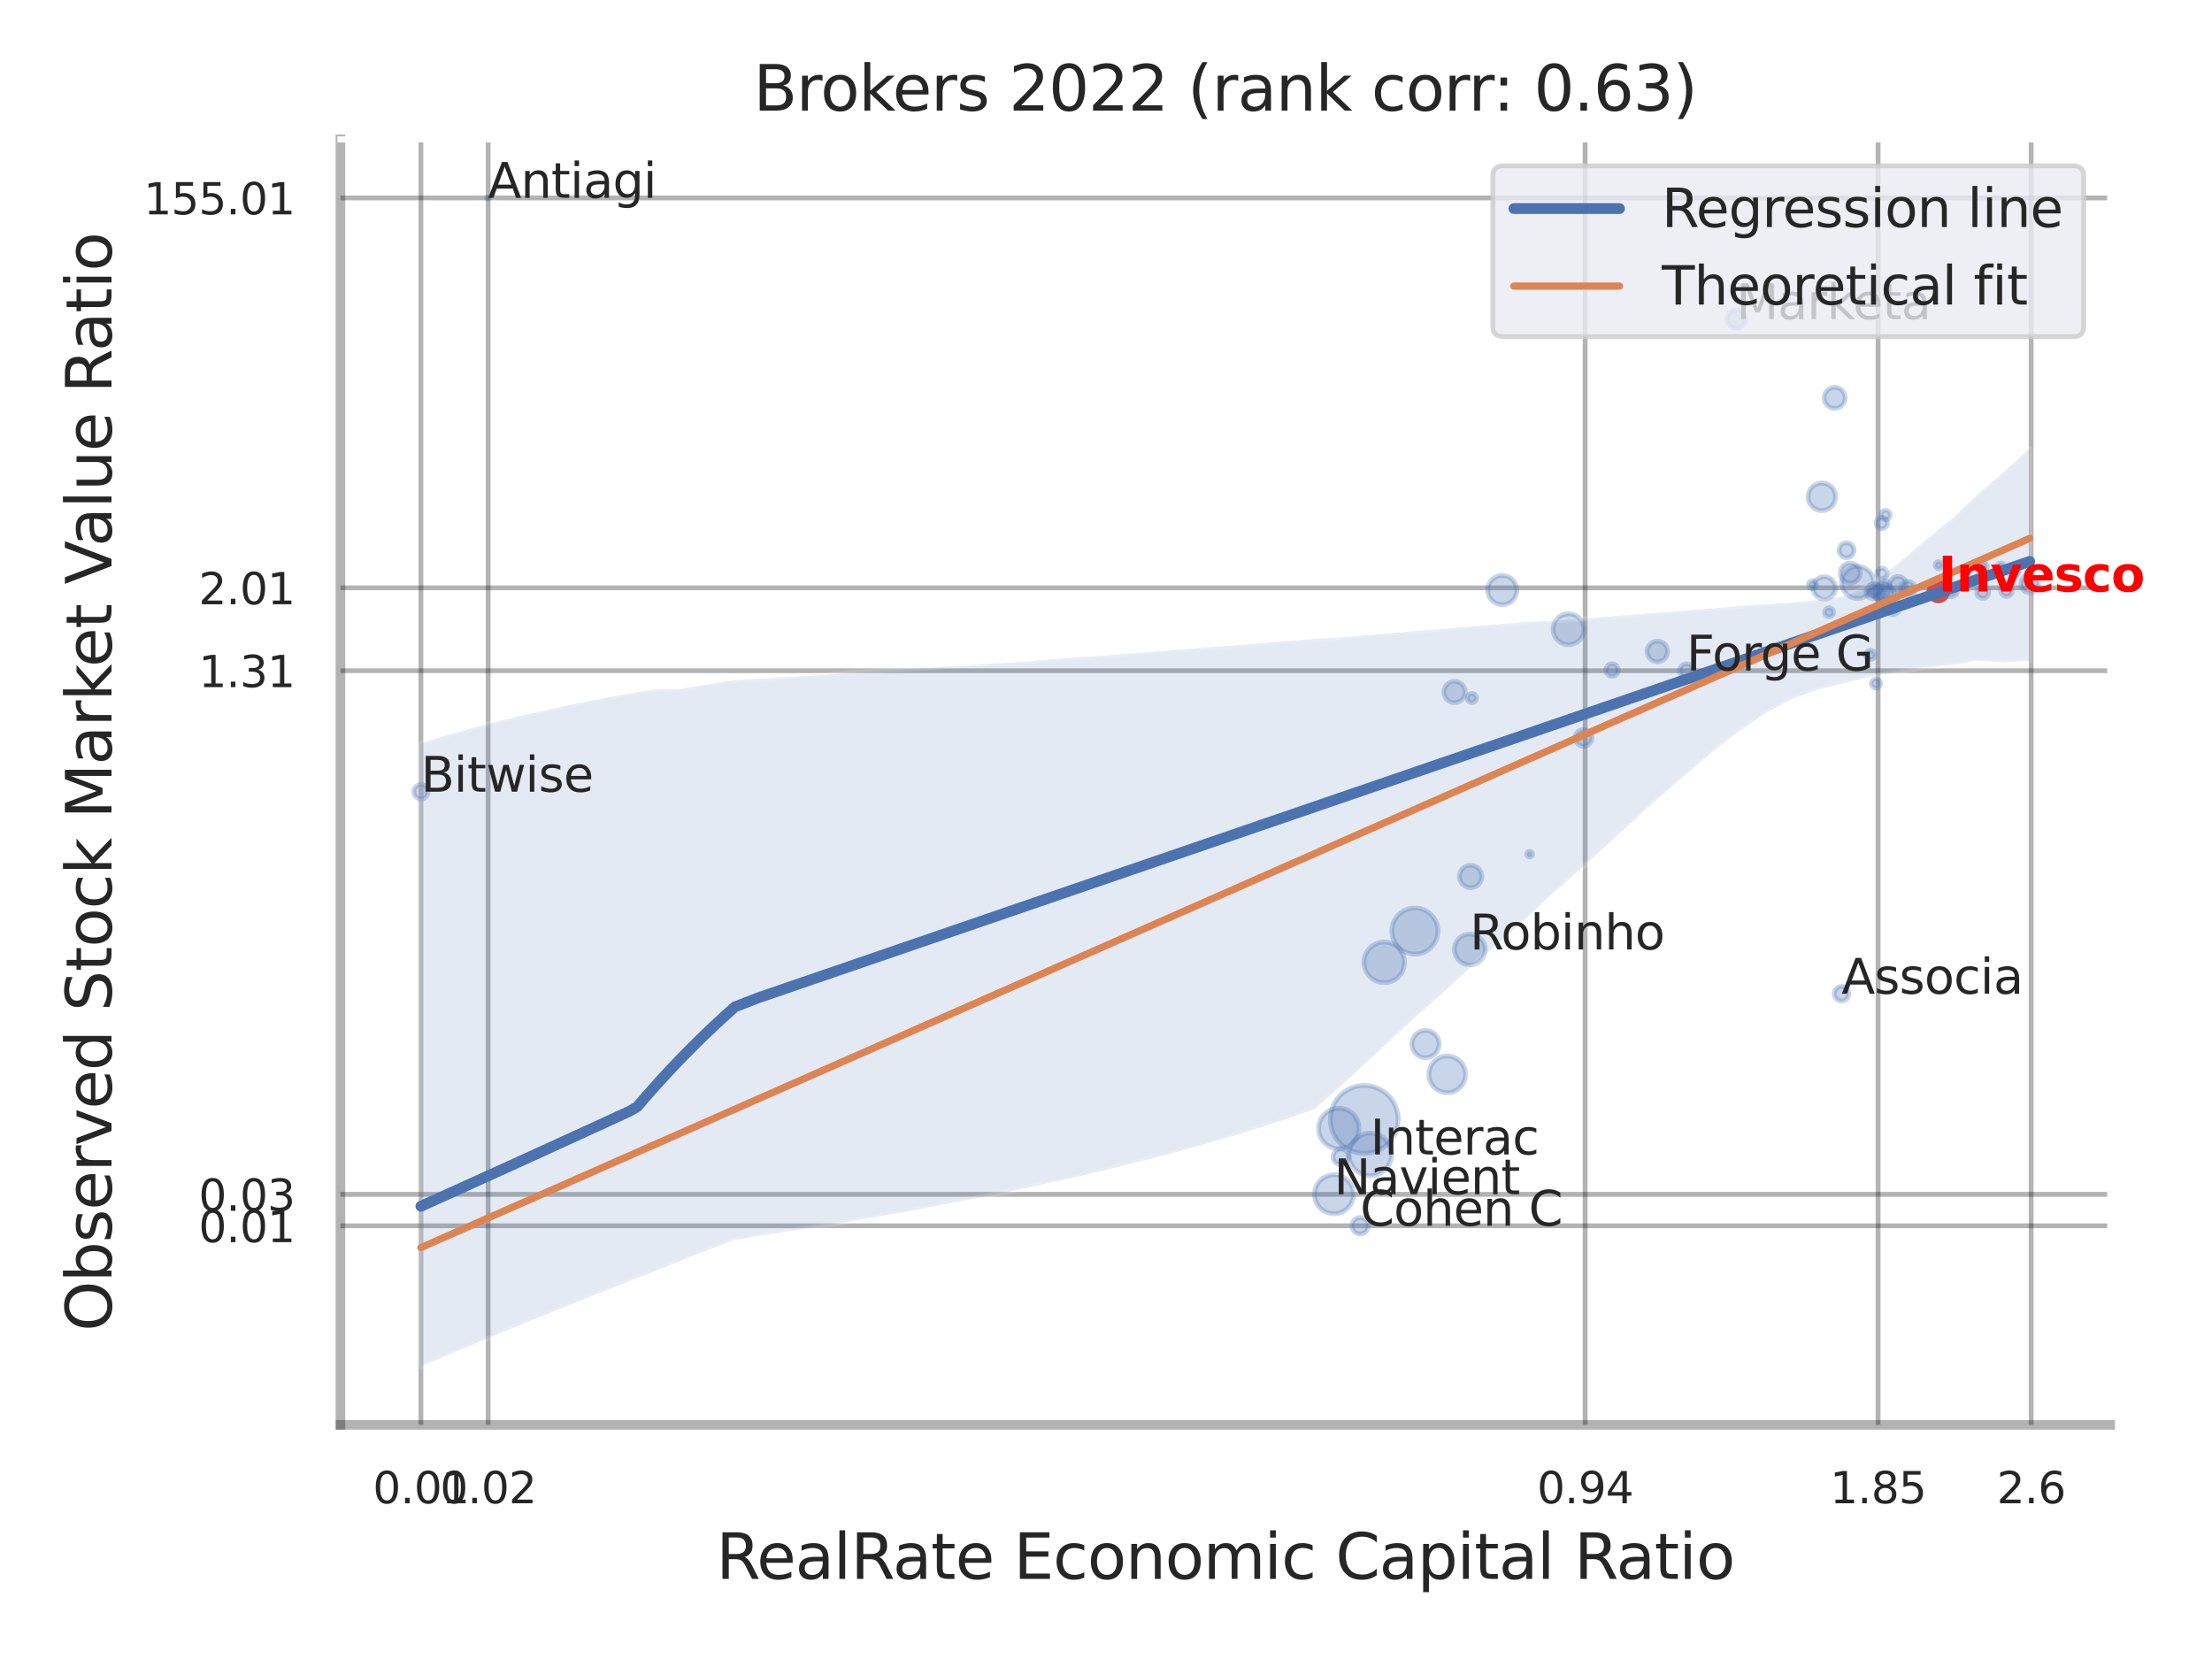 <?xml version="1.0" encoding="utf-8" standalone="no"?>
<!DOCTYPE svg PUBLIC "-//W3C//DTD SVG 1.1//EN"
  "http://www.w3.org/Graphics/SVG/1.1/DTD/svg11.dtd">
<svg xmlns:xlink="http://www.w3.org/1999/xlink" width="460.8pt" height="345.6pt" viewBox="0 0 460.8 345.6" xmlns="http://www.w3.org/2000/svg" version="1.1">
 <defs>
  <style type="text/css">*{stroke-linejoin: round; stroke-linecap: butt}</style>
 </defs>
 <g id="figure_1">
  <g id="patch_1">
   <path d="M 0 345.6 
L 460.8 345.6 
L 460.8 0 
L 0 0 
z
" style="fill: #ffffff"/>
  </g>
  <g id="axes_1">
   <g id="patch_2">
    <path d="M 70.92 296.82 
L 439.587 296.82 
L 439.587 29.04 
L 70.92 29.04 
z
" style="fill: #ffffff"/>
   </g>
   <g id="matplotlib.axis_1">
    <g id="xtick_1">
     <g id="line2d_1">
      <path d="M 87.686 296.82 
L 87.686 29.04 
" clip-path="url(#pad41ff77f1)" style="fill: none; stroke: #000000; stroke-opacity: 0.3; stroke-linecap: round"/>
     </g>
     <g id="text_1">
      <!-- 0.01 -->
      <g style="fill: #262626" transform="translate(77.667 313.159) scale(0.09 -0.09)">
       <defs>
        <path id="DejaVuSans-30" d="M 2034 4250 
Q 1547 4250 1301 3770 
Q 1056 3291 1056 2328 
Q 1056 1369 1301 889 
Q 1547 409 2034 409 
Q 2525 409 2770 889 
Q 3016 1369 3016 2328 
Q 3016 3291 2770 3770 
Q 2525 4250 2034 4250 
z
M 2034 4750 
Q 2819 4750 3233 4129 
Q 3647 3509 3647 2328 
Q 3647 1150 3233 529 
Q 2819 -91 2034 -91 
Q 1250 -91 836 529 
Q 422 1150 422 2328 
Q 422 3509 836 4129 
Q 1250 4750 2034 4750 
z
" transform="scale(0.016)"/>
        <path id="DejaVuSans-2e" d="M 684 794 
L 1344 794 
L 1344 0 
L 684 0 
L 684 794 
z
" transform="scale(0.016)"/>
        <path id="DejaVuSans-31" d="M 794 531 
L 1825 531 
L 1825 4091 
L 703 3866 
L 703 4441 
L 1819 4666 
L 2450 4666 
L 2450 531 
L 3481 531 
L 3481 0 
L 794 0 
L 794 531 
z
" transform="scale(0.016)"/>
       </defs>
       <use xlink:href="#DejaVuSans-30"/>
       <use xlink:href="#DejaVuSans-2e" x="63.623"/>
       <use xlink:href="#DejaVuSans-30" x="95.41"/>
       <use xlink:href="#DejaVuSans-31" x="159.033"/>
      </g>
     </g>
    </g>
    <g id="xtick_2">
     <g id="line2d_2">
      <path d="M 101.694 296.82 
L 101.694 29.04 
" clip-path="url(#pad41ff77f1)" style="fill: none; stroke: #000000; stroke-opacity: 0.3; stroke-linecap: round"/>
     </g>
     <g id="text_2">
      <!-- 0.02 -->
      <g style="fill: #262626" transform="translate(91.674 313.159) scale(0.09 -0.09)">
       <defs>
        <path id="DejaVuSans-32" d="M 1228 531 
L 3431 531 
L 3431 0 
L 469 0 
L 469 531 
Q 828 903 1448 1529 
Q 2069 2156 2228 2338 
Q 2531 2678 2651 2914 
Q 2772 3150 2772 3378 
Q 2772 3750 2511 3984 
Q 2250 4219 1831 4219 
Q 1534 4219 1204 4116 
Q 875 4013 500 3803 
L 500 4441 
Q 881 4594 1212 4672 
Q 1544 4750 1819 4750 
Q 2544 4750 2975 4387 
Q 3406 4025 3406 3419 
Q 3406 3131 3298 2873 
Q 3191 2616 2906 2266 
Q 2828 2175 2409 1742 
Q 1991 1309 1228 531 
z
" transform="scale(0.016)"/>
       </defs>
       <use xlink:href="#DejaVuSans-30"/>
       <use xlink:href="#DejaVuSans-2e" x="63.623"/>
       <use xlink:href="#DejaVuSans-30" x="95.41"/>
       <use xlink:href="#DejaVuSans-32" x="159.033"/>
      </g>
     </g>
    </g>
    <g id="xtick_3">
     <g id="line2d_3">
      <path d="M 330.214 296.82 
L 330.214 29.04 
" clip-path="url(#pad41ff77f1)" style="fill: none; stroke: #000000; stroke-opacity: 0.3; stroke-linecap: round"/>
     </g>
     <g id="text_3">
      <!-- 0.94 -->
      <g style="fill: #262626" transform="translate(320.194 313.159) scale(0.09 -0.09)">
       <defs>
        <path id="DejaVuSans-39" d="M 703 97 
L 703 672 
Q 941 559 1184 500 
Q 1428 441 1663 441 
Q 2288 441 2617 861 
Q 2947 1281 2994 2138 
Q 2813 1869 2534 1725 
Q 2256 1581 1919 1581 
Q 1219 1581 811 2004 
Q 403 2428 403 3163 
Q 403 3881 828 4315 
Q 1253 4750 1959 4750 
Q 2769 4750 3195 4129 
Q 3622 3509 3622 2328 
Q 3622 1225 3098 567 
Q 2575 -91 1691 -91 
Q 1453 -91 1209 -44 
Q 966 3 703 97 
z
M 1959 2075 
Q 2384 2075 2632 2365 
Q 2881 2656 2881 3163 
Q 2881 3666 2632 3958 
Q 2384 4250 1959 4250 
Q 1534 4250 1286 3958 
Q 1038 3666 1038 3163 
Q 1038 2656 1286 2365 
Q 1534 2075 1959 2075 
z
" transform="scale(0.016)"/>
        <path id="DejaVuSans-34" d="M 2419 4116 
L 825 1625 
L 2419 1625 
L 2419 4116 
z
M 2253 4666 
L 3047 4666 
L 3047 1625 
L 3713 1625 
L 3713 1100 
L 3047 1100 
L 3047 0 
L 2419 0 
L 2419 1100 
L 313 1100 
L 313 1709 
L 2253 4666 
z
" transform="scale(0.016)"/>
       </defs>
       <use xlink:href="#DejaVuSans-30"/>
       <use xlink:href="#DejaVuSans-2e" x="63.623"/>
       <use xlink:href="#DejaVuSans-39" x="95.41"/>
       <use xlink:href="#DejaVuSans-34" x="159.033"/>
      </g>
     </g>
    </g>
    <g id="xtick_4">
     <g id="line2d_4">
      <path d="M 391.244 296.82 
L 391.244 29.04 
" clip-path="url(#pad41ff77f1)" style="fill: none; stroke: #000000; stroke-opacity: 0.3; stroke-linecap: round"/>
     </g>
     <g id="text_4">
      <!-- 1.85 -->
      <g style="fill: #262626" transform="translate(381.224 313.159) scale(0.09 -0.09)">
       <defs>
        <path id="DejaVuSans-38" d="M 2034 2216 
Q 1584 2216 1326 1975 
Q 1069 1734 1069 1313 
Q 1069 891 1326 650 
Q 1584 409 2034 409 
Q 2484 409 2743 651 
Q 3003 894 3003 1313 
Q 3003 1734 2745 1975 
Q 2488 2216 2034 2216 
z
M 1403 2484 
Q 997 2584 770 2862 
Q 544 3141 544 3541 
Q 544 4100 942 4425 
Q 1341 4750 2034 4750 
Q 2731 4750 3128 4425 
Q 3525 4100 3525 3541 
Q 3525 3141 3298 2862 
Q 3072 2584 2669 2484 
Q 3125 2378 3379 2068 
Q 3634 1759 3634 1313 
Q 3634 634 3220 271 
Q 2806 -91 2034 -91 
Q 1263 -91 848 271 
Q 434 634 434 1313 
Q 434 1759 690 2068 
Q 947 2378 1403 2484 
z
M 1172 3481 
Q 1172 3119 1398 2916 
Q 1625 2713 2034 2713 
Q 2441 2713 2670 2916 
Q 2900 3119 2900 3481 
Q 2900 3844 2670 4047 
Q 2441 4250 2034 4250 
Q 1625 4250 1398 4047 
Q 1172 3844 1172 3481 
z
" transform="scale(0.016)"/>
        <path id="DejaVuSans-35" d="M 691 4666 
L 3169 4666 
L 3169 4134 
L 1269 4134 
L 1269 2991 
Q 1406 3038 1543 3061 
Q 1681 3084 1819 3084 
Q 2600 3084 3056 2656 
Q 3513 2228 3513 1497 
Q 3513 744 3044 326 
Q 2575 -91 1722 -91 
Q 1428 -91 1123 -41 
Q 819 9 494 109 
L 494 744 
Q 775 591 1075 516 
Q 1375 441 1709 441 
Q 2250 441 2565 725 
Q 2881 1009 2881 1497 
Q 2881 1984 2565 2268 
Q 2250 2553 1709 2553 
Q 1456 2553 1204 2497 
Q 953 2441 691 2322 
L 691 4666 
z
" transform="scale(0.016)"/>
       </defs>
       <use xlink:href="#DejaVuSans-31"/>
       <use xlink:href="#DejaVuSans-2e" x="63.623"/>
       <use xlink:href="#DejaVuSans-38" x="95.41"/>
       <use xlink:href="#DejaVuSans-35" x="159.033"/>
      </g>
     </g>
    </g>
    <g id="xtick_5">
     <g id="line2d_5">
      <path d="M 423.125 296.82 
L 423.125 29.04 
" clip-path="url(#pad41ff77f1)" style="fill: none; stroke: #000000; stroke-opacity: 0.3; stroke-linecap: round"/>
     </g>
     <g id="text_5">
      <!-- 2.6 -->
      <g style="fill: #262626" transform="translate(415.969 313.159) scale(0.09 -0.09)">
       <defs>
        <path id="DejaVuSans-36" d="M 2113 2584 
Q 1688 2584 1439 2293 
Q 1191 2003 1191 1497 
Q 1191 994 1439 701 
Q 1688 409 2113 409 
Q 2538 409 2786 701 
Q 3034 994 3034 1497 
Q 3034 2003 2786 2293 
Q 2538 2584 2113 2584 
z
M 3366 4563 
L 3366 3988 
Q 3128 4100 2886 4159 
Q 2644 4219 2406 4219 
Q 1781 4219 1451 3797 
Q 1122 3375 1075 2522 
Q 1259 2794 1537 2939 
Q 1816 3084 2150 3084 
Q 2853 3084 3261 2657 
Q 3669 2231 3669 1497 
Q 3669 778 3244 343 
Q 2819 -91 2113 -91 
Q 1303 -91 875 529 
Q 447 1150 447 2328 
Q 447 3434 972 4092 
Q 1497 4750 2381 4750 
Q 2619 4750 2861 4703 
Q 3103 4656 3366 4563 
z
" transform="scale(0.016)"/>
       </defs>
       <use xlink:href="#DejaVuSans-32"/>
       <use xlink:href="#DejaVuSans-2e" x="63.623"/>
       <use xlink:href="#DejaVuSans-36" x="95.41"/>
      </g>
     </g>
    </g>
    <g id="xtick_6"/>
    <g id="xtick_7"/>
    <g id="text_6">
     <!-- RealRate Economic Capital Ratio -->
     <g style="fill: #262626" transform="translate(149.2 328.908) scale(0.13 -0.13)">
      <defs>
       <path id="DejaVuSans-52" d="M 2841 2188 
Q 3044 2119 3236 1894 
Q 3428 1669 3622 1275 
L 4263 0 
L 3584 0 
L 2988 1197 
Q 2756 1666 2539 1819 
Q 2322 1972 1947 1972 
L 1259 1972 
L 1259 0 
L 628 0 
L 628 4666 
L 2053 4666 
Q 2853 4666 3247 4331 
Q 3641 3997 3641 3322 
Q 3641 2881 3436 2590 
Q 3231 2300 2841 2188 
z
M 1259 4147 
L 1259 2491 
L 2053 2491 
Q 2509 2491 2742 2702 
Q 2975 2913 2975 3322 
Q 2975 3731 2742 3939 
Q 2509 4147 2053 4147 
L 1259 4147 
z
" transform="scale(0.016)"/>
       <path id="DejaVuSans-65" d="M 3597 1894 
L 3597 1613 
L 953 1613 
Q 991 1019 1311 708 
Q 1631 397 2203 397 
Q 2534 397 2845 478 
Q 3156 559 3463 722 
L 3463 178 
Q 3153 47 2828 -22 
Q 2503 -91 2169 -91 
Q 1331 -91 842 396 
Q 353 884 353 1716 
Q 353 2575 817 3079 
Q 1281 3584 2069 3584 
Q 2775 3584 3186 3129 
Q 3597 2675 3597 1894 
z
M 3022 2063 
Q 3016 2534 2758 2815 
Q 2500 3097 2075 3097 
Q 1594 3097 1305 2825 
Q 1016 2553 972 2059 
L 3022 2063 
z
" transform="scale(0.016)"/>
       <path id="DejaVuSans-61" d="M 2194 1759 
Q 1497 1759 1228 1600 
Q 959 1441 959 1056 
Q 959 750 1161 570 
Q 1363 391 1709 391 
Q 2188 391 2477 730 
Q 2766 1069 2766 1631 
L 2766 1759 
L 2194 1759 
z
M 3341 1997 
L 3341 0 
L 2766 0 
L 2766 531 
Q 2569 213 2275 61 
Q 1981 -91 1556 -91 
Q 1019 -91 701 211 
Q 384 513 384 1019 
Q 384 1609 779 1909 
Q 1175 2209 1959 2209 
L 2766 2209 
L 2766 2266 
Q 2766 2663 2505 2880 
Q 2244 3097 1772 3097 
Q 1472 3097 1187 3025 
Q 903 2953 641 2809 
L 641 3341 
Q 956 3463 1253 3523 
Q 1550 3584 1831 3584 
Q 2591 3584 2966 3190 
Q 3341 2797 3341 1997 
z
" transform="scale(0.016)"/>
       <path id="DejaVuSans-6c" d="M 603 4863 
L 1178 4863 
L 1178 0 
L 603 0 
L 603 4863 
z
" transform="scale(0.016)"/>
       <path id="DejaVuSans-74" d="M 1172 4494 
L 1172 3500 
L 2356 3500 
L 2356 3053 
L 1172 3053 
L 1172 1153 
Q 1172 725 1289 603 
Q 1406 481 1766 481 
L 2356 481 
L 2356 0 
L 1766 0 
Q 1100 0 847 248 
Q 594 497 594 1153 
L 594 3053 
L 172 3053 
L 172 3500 
L 594 3500 
L 594 4494 
L 1172 4494 
z
" transform="scale(0.016)"/>
       <path id="DejaVuSans-20" transform="scale(0.016)"/>
       <path id="DejaVuSans-45" d="M 628 4666 
L 3578 4666 
L 3578 4134 
L 1259 4134 
L 1259 2753 
L 3481 2753 
L 3481 2222 
L 1259 2222 
L 1259 531 
L 3634 531 
L 3634 0 
L 628 0 
L 628 4666 
z
" transform="scale(0.016)"/>
       <path id="DejaVuSans-63" d="M 3122 3366 
L 3122 2828 
Q 2878 2963 2633 3030 
Q 2388 3097 2138 3097 
Q 1578 3097 1268 2742 
Q 959 2388 959 1747 
Q 959 1106 1268 751 
Q 1578 397 2138 397 
Q 2388 397 2633 464 
Q 2878 531 3122 666 
L 3122 134 
Q 2881 22 2623 -34 
Q 2366 -91 2075 -91 
Q 1284 -91 818 406 
Q 353 903 353 1747 
Q 353 2603 823 3093 
Q 1294 3584 2113 3584 
Q 2378 3584 2631 3529 
Q 2884 3475 3122 3366 
z
" transform="scale(0.016)"/>
       <path id="DejaVuSans-6f" d="M 1959 3097 
Q 1497 3097 1228 2736 
Q 959 2375 959 1747 
Q 959 1119 1226 758 
Q 1494 397 1959 397 
Q 2419 397 2687 759 
Q 2956 1122 2956 1747 
Q 2956 2369 2687 2733 
Q 2419 3097 1959 3097 
z
M 1959 3584 
Q 2709 3584 3137 3096 
Q 3566 2609 3566 1747 
Q 3566 888 3137 398 
Q 2709 -91 1959 -91 
Q 1206 -91 779 398 
Q 353 888 353 1747 
Q 353 2609 779 3096 
Q 1206 3584 1959 3584 
z
" transform="scale(0.016)"/>
       <path id="DejaVuSans-6e" d="M 3513 2113 
L 3513 0 
L 2938 0 
L 2938 2094 
Q 2938 2591 2744 2837 
Q 2550 3084 2163 3084 
Q 1697 3084 1428 2787 
Q 1159 2491 1159 1978 
L 1159 0 
L 581 0 
L 581 3500 
L 1159 3500 
L 1159 2956 
Q 1366 3272 1645 3428 
Q 1925 3584 2291 3584 
Q 2894 3584 3203 3211 
Q 3513 2838 3513 2113 
z
" transform="scale(0.016)"/>
       <path id="DejaVuSans-6d" d="M 3328 2828 
Q 3544 3216 3844 3400 
Q 4144 3584 4550 3584 
Q 5097 3584 5394 3201 
Q 5691 2819 5691 2113 
L 5691 0 
L 5113 0 
L 5113 2094 
Q 5113 2597 4934 2840 
Q 4756 3084 4391 3084 
Q 3944 3084 3684 2787 
Q 3425 2491 3425 1978 
L 3425 0 
L 2847 0 
L 2847 2094 
Q 2847 2600 2669 2842 
Q 2491 3084 2119 3084 
Q 1678 3084 1418 2786 
Q 1159 2488 1159 1978 
L 1159 0 
L 581 0 
L 581 3500 
L 1159 3500 
L 1159 2956 
Q 1356 3278 1631 3431 
Q 1906 3584 2284 3584 
Q 2666 3584 2933 3390 
Q 3200 3197 3328 2828 
z
" transform="scale(0.016)"/>
       <path id="DejaVuSans-69" d="M 603 3500 
L 1178 3500 
L 1178 0 
L 603 0 
L 603 3500 
z
M 603 4863 
L 1178 4863 
L 1178 4134 
L 603 4134 
L 603 4863 
z
" transform="scale(0.016)"/>
       <path id="DejaVuSans-43" d="M 4122 4306 
L 4122 3641 
Q 3803 3938 3442 4084 
Q 3081 4231 2675 4231 
Q 1875 4231 1450 3742 
Q 1025 3253 1025 2328 
Q 1025 1406 1450 917 
Q 1875 428 2675 428 
Q 3081 428 3442 575 
Q 3803 722 4122 1019 
L 4122 359 
Q 3791 134 3420 21 
Q 3050 -91 2638 -91 
Q 1578 -91 968 557 
Q 359 1206 359 2328 
Q 359 3453 968 4101 
Q 1578 4750 2638 4750 
Q 3056 4750 3426 4639 
Q 3797 4528 4122 4306 
z
" transform="scale(0.016)"/>
       <path id="DejaVuSans-70" d="M 1159 525 
L 1159 -1331 
L 581 -1331 
L 581 3500 
L 1159 3500 
L 1159 2969 
Q 1341 3281 1617 3432 
Q 1894 3584 2278 3584 
Q 2916 3584 3314 3078 
Q 3713 2572 3713 1747 
Q 3713 922 3314 415 
Q 2916 -91 2278 -91 
Q 1894 -91 1617 61 
Q 1341 213 1159 525 
z
M 3116 1747 
Q 3116 2381 2855 2742 
Q 2594 3103 2138 3103 
Q 1681 3103 1420 2742 
Q 1159 2381 1159 1747 
Q 1159 1113 1420 752 
Q 1681 391 2138 391 
Q 2594 391 2855 752 
Q 3116 1113 3116 1747 
z
" transform="scale(0.016)"/>
      </defs>
      <use xlink:href="#DejaVuSans-52"/>
      <use xlink:href="#DejaVuSans-65" x="64.982"/>
      <use xlink:href="#DejaVuSans-61" x="126.506"/>
      <use xlink:href="#DejaVuSans-6c" x="187.785"/>
      <use xlink:href="#DejaVuSans-52" x="215.568"/>
      <use xlink:href="#DejaVuSans-61" x="282.801"/>
      <use xlink:href="#DejaVuSans-74" x="344.08"/>
      <use xlink:href="#DejaVuSans-65" x="383.289"/>
      <use xlink:href="#DejaVuSans-20" x="444.812"/>
      <use xlink:href="#DejaVuSans-45" x="476.6"/>
      <use xlink:href="#DejaVuSans-63" x="539.783"/>
      <use xlink:href="#DejaVuSans-6f" x="594.764"/>
      <use xlink:href="#DejaVuSans-6e" x="655.945"/>
      <use xlink:href="#DejaVuSans-6f" x="719.324"/>
      <use xlink:href="#DejaVuSans-6d" x="780.506"/>
      <use xlink:href="#DejaVuSans-69" x="877.918"/>
      <use xlink:href="#DejaVuSans-63" x="905.701"/>
      <use xlink:href="#DejaVuSans-20" x="960.682"/>
      <use xlink:href="#DejaVuSans-43" x="992.469"/>
      <use xlink:href="#DejaVuSans-61" x="1062.293"/>
      <use xlink:href="#DejaVuSans-70" x="1123.572"/>
      <use xlink:href="#DejaVuSans-69" x="1187.049"/>
      <use xlink:href="#DejaVuSans-74" x="1214.832"/>
      <use xlink:href="#DejaVuSans-61" x="1254.041"/>
      <use xlink:href="#DejaVuSans-6c" x="1315.32"/>
      <use xlink:href="#DejaVuSans-20" x="1343.104"/>
      <use xlink:href="#DejaVuSans-52" x="1374.891"/>
      <use xlink:href="#DejaVuSans-61" x="1442.123"/>
      <use xlink:href="#DejaVuSans-74" x="1503.402"/>
      <use xlink:href="#DejaVuSans-69" x="1542.611"/>
      <use xlink:href="#DejaVuSans-6f" x="1570.395"/>
     </g>
    </g>
   </g>
   <g id="matplotlib.axis_2">
    <g id="ytick_1">
     <g id="line2d_6">
      <path d="M 70.92 255.347 
L 439.587 255.347 
" clip-path="url(#pad41ff77f1)" style="fill: none; stroke: #000000; stroke-opacity: 0.3; stroke-linecap: round"/>
     </g>
     <g id="text_7">
      <!-- 0.01 -->
      <g style="fill: #262626" transform="translate(41.381 258.766) scale(0.09 -0.09)">
       <use xlink:href="#DejaVuSans-30"/>
       <use xlink:href="#DejaVuSans-2e" x="63.623"/>
       <use xlink:href="#DejaVuSans-30" x="95.41"/>
       <use xlink:href="#DejaVuSans-31" x="159.033"/>
      </g>
     </g>
    </g>
    <g id="ytick_2">
     <g id="line2d_7">
      <path d="M 70.92 248.806 
L 439.587 248.806 
" clip-path="url(#pad41ff77f1)" style="fill: none; stroke: #000000; stroke-opacity: 0.3; stroke-linecap: round"/>
     </g>
     <g id="text_8">
      <!-- 0.03 -->
      <g style="fill: #262626" transform="translate(41.381 252.225) scale(0.09 -0.09)">
       <defs>
        <path id="DejaVuSans-33" d="M 2597 2516 
Q 3050 2419 3304 2112 
Q 3559 1806 3559 1356 
Q 3559 666 3084 287 
Q 2609 -91 1734 -91 
Q 1441 -91 1130 -33 
Q 819 25 488 141 
L 488 750 
Q 750 597 1062 519 
Q 1375 441 1716 441 
Q 2309 441 2620 675 
Q 2931 909 2931 1356 
Q 2931 1769 2642 2001 
Q 2353 2234 1838 2234 
L 1294 2234 
L 1294 2753 
L 1863 2753 
Q 2328 2753 2575 2939 
Q 2822 3125 2822 3475 
Q 2822 3834 2567 4026 
Q 2313 4219 1838 4219 
Q 1578 4219 1281 4162 
Q 984 4106 628 3988 
L 628 4550 
Q 988 4650 1302 4700 
Q 1616 4750 1894 4750 
Q 2613 4750 3031 4423 
Q 3450 4097 3450 3541 
Q 3450 3153 3228 2886 
Q 3006 2619 2597 2516 
z
" transform="scale(0.016)"/>
       </defs>
       <use xlink:href="#DejaVuSans-30"/>
       <use xlink:href="#DejaVuSans-2e" x="63.623"/>
       <use xlink:href="#DejaVuSans-30" x="95.41"/>
       <use xlink:href="#DejaVuSans-33" x="159.033"/>
      </g>
     </g>
    </g>
    <g id="ytick_3">
     <g id="line2d_8">
      <path d="M 70.92 139.722 
L 439.587 139.722 
" clip-path="url(#pad41ff77f1)" style="fill: none; stroke: #000000; stroke-opacity: 0.3; stroke-linecap: round"/>
     </g>
     <g id="text_9">
      <!-- 1.31 -->
      <g style="fill: #262626" transform="translate(41.381 143.142) scale(0.09 -0.09)">
       <use xlink:href="#DejaVuSans-31"/>
       <use xlink:href="#DejaVuSans-2e" x="63.623"/>
       <use xlink:href="#DejaVuSans-33" x="95.41"/>
       <use xlink:href="#DejaVuSans-31" x="159.033"/>
      </g>
     </g>
    </g>
    <g id="ytick_4">
     <g id="line2d_9">
      <path d="M 70.92 122.454 
L 439.587 122.454 
" clip-path="url(#pad41ff77f1)" style="fill: none; stroke: #000000; stroke-opacity: 0.3; stroke-linecap: round"/>
     </g>
     <g id="text_10">
      <!-- 2.01 -->
      <g style="fill: #262626" transform="translate(41.381 125.874) scale(0.09 -0.09)">
       <use xlink:href="#DejaVuSans-32"/>
       <use xlink:href="#DejaVuSans-2e" x="63.623"/>
       <use xlink:href="#DejaVuSans-30" x="95.41"/>
       <use xlink:href="#DejaVuSans-31" x="159.033"/>
      </g>
     </g>
    </g>
    <g id="ytick_5">
     <g id="line2d_10">
      <path d="M 70.92 41.234 
L 439.587 41.234 
" clip-path="url(#pad41ff77f1)" style="fill: none; stroke: #000000; stroke-opacity: 0.3; stroke-linecap: round"/>
     </g>
     <g id="text_11">
      <!-- 155.01 -->
      <g style="fill: #262626" transform="translate(29.928 44.653) scale(0.09 -0.09)">
       <use xlink:href="#DejaVuSans-31"/>
       <use xlink:href="#DejaVuSans-35" x="63.623"/>
       <use xlink:href="#DejaVuSans-35" x="127.246"/>
       <use xlink:href="#DejaVuSans-2e" x="190.869"/>
       <use xlink:href="#DejaVuSans-30" x="222.656"/>
       <use xlink:href="#DejaVuSans-31" x="286.279"/>
      </g>
     </g>
    </g>
    <g id="ytick_6"/>
    <g id="ytick_7"/>
    <g id="ytick_8"/>
    <g id="ytick_9"/>
    <g id="text_12">
     <!-- Observed Stock Market Value Ratio -->
     <g style="fill: #262626" transform="translate(23.225 277.332) rotate(-90) scale(0.13 -0.13)">
      <defs>
       <path id="DejaVuSans-4f" d="M 2522 4238 
Q 1834 4238 1429 3725 
Q 1025 3213 1025 2328 
Q 1025 1447 1429 934 
Q 1834 422 2522 422 
Q 3209 422 3611 934 
Q 4013 1447 4013 2328 
Q 4013 3213 3611 3725 
Q 3209 4238 2522 4238 
z
M 2522 4750 
Q 3503 4750 4090 4092 
Q 4678 3434 4678 2328 
Q 4678 1225 4090 567 
Q 3503 -91 2522 -91 
Q 1538 -91 948 565 
Q 359 1222 359 2328 
Q 359 3434 948 4092 
Q 1538 4750 2522 4750 
z
" transform="scale(0.016)"/>
       <path id="DejaVuSans-62" d="M 3116 1747 
Q 3116 2381 2855 2742 
Q 2594 3103 2138 3103 
Q 1681 3103 1420 2742 
Q 1159 2381 1159 1747 
Q 1159 1113 1420 752 
Q 1681 391 2138 391 
Q 2594 391 2855 752 
Q 3116 1113 3116 1747 
z
M 1159 2969 
Q 1341 3281 1617 3432 
Q 1894 3584 2278 3584 
Q 2916 3584 3314 3078 
Q 3713 2572 3713 1747 
Q 3713 922 3314 415 
Q 2916 -91 2278 -91 
Q 1894 -91 1617 61 
Q 1341 213 1159 525 
L 1159 0 
L 581 0 
L 581 4863 
L 1159 4863 
L 1159 2969 
z
" transform="scale(0.016)"/>
       <path id="DejaVuSans-73" d="M 2834 3397 
L 2834 2853 
Q 2591 2978 2328 3040 
Q 2066 3103 1784 3103 
Q 1356 3103 1142 2972 
Q 928 2841 928 2578 
Q 928 2378 1081 2264 
Q 1234 2150 1697 2047 
L 1894 2003 
Q 2506 1872 2764 1633 
Q 3022 1394 3022 966 
Q 3022 478 2636 193 
Q 2250 -91 1575 -91 
Q 1294 -91 989 -36 
Q 684 19 347 128 
L 347 722 
Q 666 556 975 473 
Q 1284 391 1588 391 
Q 1994 391 2212 530 
Q 2431 669 2431 922 
Q 2431 1156 2273 1281 
Q 2116 1406 1581 1522 
L 1381 1569 
Q 847 1681 609 1914 
Q 372 2147 372 2553 
Q 372 3047 722 3315 
Q 1072 3584 1716 3584 
Q 2034 3584 2315 3537 
Q 2597 3491 2834 3397 
z
" transform="scale(0.016)"/>
       <path id="DejaVuSans-72" d="M 2631 2963 
Q 2534 3019 2420 3045 
Q 2306 3072 2169 3072 
Q 1681 3072 1420 2755 
Q 1159 2438 1159 1844 
L 1159 0 
L 581 0 
L 581 3500 
L 1159 3500 
L 1159 2956 
Q 1341 3275 1631 3429 
Q 1922 3584 2338 3584 
Q 2397 3584 2469 3576 
Q 2541 3569 2628 3553 
L 2631 2963 
z
" transform="scale(0.016)"/>
       <path id="DejaVuSans-76" d="M 191 3500 
L 800 3500 
L 1894 563 
L 2988 3500 
L 3597 3500 
L 2284 0 
L 1503 0 
L 191 3500 
z
" transform="scale(0.016)"/>
       <path id="DejaVuSans-64" d="M 2906 2969 
L 2906 4863 
L 3481 4863 
L 3481 0 
L 2906 0 
L 2906 525 
Q 2725 213 2448 61 
Q 2172 -91 1784 -91 
Q 1150 -91 751 415 
Q 353 922 353 1747 
Q 353 2572 751 3078 
Q 1150 3584 1784 3584 
Q 2172 3584 2448 3432 
Q 2725 3281 2906 2969 
z
M 947 1747 
Q 947 1113 1208 752 
Q 1469 391 1925 391 
Q 2381 391 2643 752 
Q 2906 1113 2906 1747 
Q 2906 2381 2643 2742 
Q 2381 3103 1925 3103 
Q 1469 3103 1208 2742 
Q 947 2381 947 1747 
z
" transform="scale(0.016)"/>
       <path id="DejaVuSans-53" d="M 3425 4513 
L 3425 3897 
Q 3066 4069 2747 4153 
Q 2428 4238 2131 4238 
Q 1616 4238 1336 4038 
Q 1056 3838 1056 3469 
Q 1056 3159 1242 3001 
Q 1428 2844 1947 2747 
L 2328 2669 
Q 3034 2534 3370 2195 
Q 3706 1856 3706 1288 
Q 3706 609 3251 259 
Q 2797 -91 1919 -91 
Q 1588 -91 1214 -16 
Q 841 59 441 206 
L 441 856 
Q 825 641 1194 531 
Q 1563 422 1919 422 
Q 2459 422 2753 634 
Q 3047 847 3047 1241 
Q 3047 1584 2836 1778 
Q 2625 1972 2144 2069 
L 1759 2144 
Q 1053 2284 737 2584 
Q 422 2884 422 3419 
Q 422 4038 858 4394 
Q 1294 4750 2059 4750 
Q 2388 4750 2728 4690 
Q 3069 4631 3425 4513 
z
" transform="scale(0.016)"/>
       <path id="DejaVuSans-6b" d="M 581 4863 
L 1159 4863 
L 1159 1991 
L 2875 3500 
L 3609 3500 
L 1753 1863 
L 3688 0 
L 2938 0 
L 1159 1709 
L 1159 0 
L 581 0 
L 581 4863 
z
" transform="scale(0.016)"/>
       <path id="DejaVuSans-4d" d="M 628 4666 
L 1569 4666 
L 2759 1491 
L 3956 4666 
L 4897 4666 
L 4897 0 
L 4281 0 
L 4281 4097 
L 3078 897 
L 2444 897 
L 1241 4097 
L 1241 0 
L 628 0 
L 628 4666 
z
" transform="scale(0.016)"/>
       <path id="DejaVuSans-56" d="M 1831 0 
L 50 4666 
L 709 4666 
L 2188 738 
L 3669 4666 
L 4325 4666 
L 2547 0 
L 1831 0 
z
" transform="scale(0.016)"/>
       <path id="DejaVuSans-75" d="M 544 1381 
L 544 3500 
L 1119 3500 
L 1119 1403 
Q 1119 906 1312 657 
Q 1506 409 1894 409 
Q 2359 409 2629 706 
Q 2900 1003 2900 1516 
L 2900 3500 
L 3475 3500 
L 3475 0 
L 2900 0 
L 2900 538 
Q 2691 219 2414 64 
Q 2138 -91 1772 -91 
Q 1169 -91 856 284 
Q 544 659 544 1381 
z
M 1991 3584 
L 1991 3584 
z
" transform="scale(0.016)"/>
      </defs>
      <use xlink:href="#DejaVuSans-4f"/>
      <use xlink:href="#DejaVuSans-62" x="78.711"/>
      <use xlink:href="#DejaVuSans-73" x="142.188"/>
      <use xlink:href="#DejaVuSans-65" x="194.287"/>
      <use xlink:href="#DejaVuSans-72" x="255.811"/>
      <use xlink:href="#DejaVuSans-76" x="296.924"/>
      <use xlink:href="#DejaVuSans-65" x="356.104"/>
      <use xlink:href="#DejaVuSans-64" x="417.627"/>
      <use xlink:href="#DejaVuSans-20" x="481.104"/>
      <use xlink:href="#DejaVuSans-53" x="512.891"/>
      <use xlink:href="#DejaVuSans-74" x="576.367"/>
      <use xlink:href="#DejaVuSans-6f" x="615.576"/>
      <use xlink:href="#DejaVuSans-63" x="676.758"/>
      <use xlink:href="#DejaVuSans-6b" x="731.738"/>
      <use xlink:href="#DejaVuSans-20" x="789.648"/>
      <use xlink:href="#DejaVuSans-4d" x="821.436"/>
      <use xlink:href="#DejaVuSans-61" x="907.715"/>
      <use xlink:href="#DejaVuSans-72" x="968.994"/>
      <use xlink:href="#DejaVuSans-6b" x="1010.107"/>
      <use xlink:href="#DejaVuSans-65" x="1064.393"/>
      <use xlink:href="#DejaVuSans-74" x="1125.916"/>
      <use xlink:href="#DejaVuSans-20" x="1165.125"/>
      <use xlink:href="#DejaVuSans-56" x="1196.912"/>
      <use xlink:href="#DejaVuSans-61" x="1257.57"/>
      <use xlink:href="#DejaVuSans-6c" x="1318.85"/>
      <use xlink:href="#DejaVuSans-75" x="1346.633"/>
      <use xlink:href="#DejaVuSans-65" x="1410.012"/>
      <use xlink:href="#DejaVuSans-20" x="1471.535"/>
      <use xlink:href="#DejaVuSans-52" x="1503.322"/>
      <use xlink:href="#DejaVuSans-61" x="1570.555"/>
      <use xlink:href="#DejaVuSans-74" x="1631.834"/>
      <use xlink:href="#DejaVuSans-69" x="1671.043"/>
      <use xlink:href="#DejaVuSans-6f" x="1698.826"/>
     </g>
    </g>
   </g>
   <g id="PathCollection_1">
    <path d="M 279.334 242.634 
C 279.768 242.634 280.184 242.462 280.491 242.155 
C 280.798 241.848 280.97 241.432 280.97 240.998 
C 280.97 240.564 280.798 240.148 280.491 239.841 
C 280.184 239.534 279.768 239.362 279.334 239.362 
C 278.9 239.362 278.484 239.534 278.177 239.841 
C 277.871 240.148 277.698 240.564 277.698 240.998 
C 277.698 241.432 277.871 241.848 278.177 242.155 
C 278.484 242.462 278.9 242.634 279.334 242.634 
z
" clip-path="url(#pad41ff77f1)" style="fill: #4c72b0; fill-opacity: 0.3; stroke: #4c72b0; stroke-opacity: 0.3"/>
    <path d="M 301.482 227.63 
C 302.496 227.63 303.468 227.227 304.185 226.51 
C 304.902 225.793 305.305 224.82 305.305 223.806 
C 305.305 222.792 304.902 221.82 304.185 221.103 
C 303.468 220.386 302.496 219.983 301.482 219.983 
C 300.468 219.983 299.495 220.386 298.778 221.103 
C 298.061 221.82 297.658 222.792 297.658 223.806 
C 297.658 224.82 298.061 225.793 298.778 226.51 
C 299.495 227.227 300.468 227.63 301.482 227.63 
z
" clip-path="url(#pad41ff77f1)" style="fill: #4c72b0; fill-opacity: 0.3; stroke: #4c72b0; stroke-opacity: 0.3"/>
    <path d="M 382.189 85.083 
C 382.772 85.083 383.331 84.851 383.744 84.439 
C 384.156 84.027 384.388 83.467 384.388 82.884 
C 384.388 82.301 384.156 81.742 383.744 81.329 
C 383.331 80.917 382.772 80.685 382.189 80.685 
C 381.606 80.685 381.046 80.917 380.634 81.329 
C 380.222 81.742 379.99 82.301 379.99 82.884 
C 379.99 83.467 380.222 84.027 380.634 84.439 
C 381.046 84.851 381.606 85.083 382.189 85.083 
z
" clip-path="url(#pad41ff77f1)" style="fill: #4c72b0; fill-opacity: 0.3; stroke: #4c72b0; stroke-opacity: 0.3"/>
    <path d="M 288.362 204.706 
C 289.484 204.706 290.56 204.26 291.354 203.467 
C 292.147 202.673 292.593 201.597 292.593 200.475 
C 292.593 199.353 292.147 198.277 291.354 197.484 
C 290.56 196.69 289.484 196.245 288.362 196.245 
C 287.24 196.245 286.164 196.69 285.371 197.484 
C 284.577 198.277 284.131 199.353 284.131 200.475 
C 284.131 201.597 284.577 202.673 285.371 203.467 
C 286.164 204.26 287.24 204.706 288.362 204.706 
z
" clip-path="url(#pad41ff77f1)" style="fill: #4c72b0; fill-opacity: 0.3; stroke: #4c72b0; stroke-opacity: 0.3"/>
    <path d="M 329.88 155.465 
C 330.346 155.465 330.794 155.28 331.124 154.95 
C 331.454 154.62 331.64 154.172 331.64 153.705 
C 331.64 153.239 331.454 152.791 331.124 152.461 
C 330.794 152.131 330.346 151.946 329.88 151.946 
C 329.413 151.946 328.965 152.131 328.635 152.461 
C 328.305 152.791 328.12 153.239 328.12 153.705 
C 328.12 154.172 328.305 154.62 328.635 154.95 
C 328.965 155.28 329.413 155.465 329.88 155.465 
z
" clip-path="url(#pad41ff77f1)" style="fill: #4c72b0; fill-opacity: 0.3; stroke: #4c72b0; stroke-opacity: 0.3"/>
    <path d="M 284.195 240.265 
C 286.07 240.265 287.869 239.52 289.195 238.194 
C 290.521 236.868 291.266 235.069 291.266 233.194 
C 291.266 231.319 290.521 229.52 289.195 228.194 
C 287.869 226.868 286.07 226.123 284.195 226.123 
C 282.319 226.123 280.521 226.868 279.195 228.194 
C 277.869 229.52 277.124 231.319 277.124 233.194 
C 277.124 235.069 277.869 236.868 279.195 238.194 
C 280.521 239.52 282.319 240.265 284.195 240.265 
z
" clip-path="url(#pad41ff77f1)" style="fill: #4c72b0; fill-opacity: 0.3; stroke: #4c72b0; stroke-opacity: 0.3"/>
    <path d="M 278.904 239.291 
C 280.021 239.291 281.092 238.847 281.882 238.057 
C 282.672 237.268 283.116 236.196 283.116 235.079 
C 283.116 233.962 282.672 232.891 281.882 232.101 
C 281.092 231.312 280.021 230.868 278.904 230.868 
C 277.787 230.868 276.716 231.312 275.926 232.101 
C 275.137 232.891 274.693 233.962 274.693 235.079 
C 274.693 236.196 275.137 237.268 275.926 238.057 
C 276.716 238.847 277.787 239.291 278.904 239.291 
z
" clip-path="url(#pad41ff77f1)" style="fill: #4c72b0; fill-opacity: 0.3; stroke: #4c72b0; stroke-opacity: 0.3"/>
    <path d="M 303.018 146.386 
C 303.61 146.386 304.177 146.151 304.595 145.733 
C 305.013 145.315 305.248 144.748 305.248 144.157 
C 305.248 143.566 305.013 142.999 304.595 142.581 
C 304.177 142.163 303.61 141.928 303.018 141.928 
C 302.427 141.928 301.86 142.163 301.442 142.581 
C 301.024 142.999 300.789 143.566 300.789 144.157 
C 300.789 144.748 301.024 145.315 301.442 145.733 
C 301.86 146.151 302.427 146.386 303.018 146.386 
z
" clip-path="url(#pad41ff77f1)" style="fill: #4c72b0; fill-opacity: 0.3; stroke: #4c72b0; stroke-opacity: 0.3"/>
    <path d="M 306.354 184.921 
C 306.974 184.921 307.569 184.675 308.007 184.237 
C 308.445 183.798 308.692 183.204 308.692 182.584 
C 308.692 181.964 308.445 181.369 308.007 180.931 
C 307.569 180.493 306.974 180.246 306.354 180.246 
C 305.734 180.246 305.14 180.493 304.701 180.931 
C 304.263 181.369 304.017 181.964 304.017 182.584 
C 304.017 183.204 304.263 183.798 304.701 184.237 
C 305.14 184.675 305.734 184.921 306.354 184.921 
z
" clip-path="url(#pad41ff77f1)" style="fill: #4c72b0; fill-opacity: 0.3; stroke: #4c72b0; stroke-opacity: 0.3"/>
    <path d="M 379.52 106.365 
C 380.282 106.365 381.013 106.062 381.551 105.524 
C 382.09 104.985 382.393 104.254 382.393 103.492 
C 382.393 102.73 382.09 101.999 381.551 101.46 
C 381.013 100.922 380.282 100.619 379.52 100.619 
C 378.758 100.619 378.027 100.922 377.488 101.46 
C 376.949 101.999 376.647 102.73 376.647 103.492 
C 376.647 104.254 376.949 104.985 377.488 105.524 
C 378.027 106.062 378.758 106.365 379.52 106.365 
z
" clip-path="url(#pad41ff77f1)" style="fill: #4c72b0; fill-opacity: 0.3; stroke: #4c72b0; stroke-opacity: 0.3"/>
    <path d="M 326.754 134.305 
C 327.608 134.305 328.428 133.965 329.032 133.361 
C 329.636 132.757 329.976 131.937 329.976 131.082 
C 329.976 130.228 329.636 129.408 329.032 128.804 
C 328.428 128.199 327.608 127.86 326.754 127.86 
C 325.899 127.86 325.079 128.199 324.475 128.804 
C 323.871 129.408 323.531 130.228 323.531 131.082 
C 323.531 131.937 323.871 132.757 324.475 133.361 
C 325.079 133.965 325.899 134.305 326.754 134.305 
z
" clip-path="url(#pad41ff77f1)" style="fill: #4c72b0; fill-opacity: 0.3; stroke: #4c72b0; stroke-opacity: 0.3"/>
    <path d="M 294.751 198.757 
C 296.026 198.757 297.248 198.251 298.149 197.35 
C 299.05 196.449 299.557 195.226 299.557 193.952 
C 299.557 192.677 299.05 191.455 298.149 190.554 
C 297.248 189.653 296.026 189.146 294.751 189.146 
C 293.477 189.146 292.254 189.653 291.353 190.554 
C 290.452 191.455 289.946 192.677 289.946 193.952 
C 289.946 195.226 290.452 196.449 291.353 197.35 
C 292.254 198.251 293.477 198.757 294.751 198.757 
z
" clip-path="url(#pad41ff77f1)" style="fill: #4c72b0; fill-opacity: 0.3; stroke: #4c72b0; stroke-opacity: 0.3"/>
    <path d="M 318.642 178.557 
C 318.8 178.557 318.952 178.494 319.064 178.382 
C 319.176 178.27 319.238 178.118 319.238 177.96 
C 319.238 177.802 319.176 177.65 319.064 177.538 
C 318.952 177.426 318.8 177.364 318.642 177.364 
C 318.484 177.364 318.332 177.426 318.22 177.538 
C 318.108 177.65 318.046 177.802 318.046 177.96 
C 318.046 178.118 318.108 178.27 318.22 178.382 
C 318.332 178.494 318.484 178.557 318.642 178.557 
z
" clip-path="url(#pad41ff77f1)" style="fill: #4c72b0; fill-opacity: 0.3; stroke: #4c72b0; stroke-opacity: 0.3"/>
    <path d="M 386.98 124.668 
C 387.867 124.668 388.718 124.316 389.345 123.689 
C 389.972 123.062 390.324 122.211 390.324 121.324 
C 390.324 120.437 389.972 119.587 389.345 118.96 
C 388.718 118.333 387.867 117.98 386.98 117.98 
C 386.093 117.98 385.243 118.333 384.616 118.96 
C 383.988 119.587 383.636 120.437 383.636 121.324 
C 383.636 122.211 383.988 123.062 384.616 123.689 
C 385.243 124.316 386.093 124.668 386.98 124.668 
z
" clip-path="url(#pad41ff77f1)" style="fill: #4c72b0; fill-opacity: 0.3; stroke: #4c72b0; stroke-opacity: 0.3"/>
    <path d="M 345.25 137.856 
C 345.82 137.856 346.366 137.63 346.769 137.227 
C 347.172 136.825 347.398 136.278 347.398 135.709 
C 347.398 135.139 347.172 134.593 346.769 134.19 
C 346.366 133.787 345.82 133.561 345.25 133.561 
C 344.681 133.561 344.134 133.787 343.731 134.19 
C 343.329 134.593 343.102 135.139 343.102 135.709 
C 343.102 136.278 343.329 136.825 343.731 137.227 
C 344.134 137.63 344.681 137.856 345.25 137.856 
z
" clip-path="url(#pad41ff77f1)" style="fill: #4c72b0; fill-opacity: 0.3; stroke: #4c72b0; stroke-opacity: 0.3"/>
    <path d="M 283.347 257.056 
C 283.8 257.056 284.234 256.876 284.555 256.556 
C 284.875 256.236 285.055 255.801 285.055 255.348 
C 285.055 254.895 284.875 254.461 284.555 254.14 
C 284.234 253.82 283.8 253.64 283.347 253.64 
C 282.894 253.64 282.459 253.82 282.139 254.14 
C 281.818 254.461 281.638 254.895 281.638 255.348 
C 281.638 255.801 281.818 256.236 282.139 256.556 
C 282.459 256.876 282.894 257.056 283.347 257.056 
z
" clip-path="url(#pad41ff77f1)" style="fill: #4c72b0; fill-opacity: 0.3; stroke: #4c72b0; stroke-opacity: 0.3"/>
    <path d="M 361.695 68.402 
C 362.205 68.402 362.694 68.2 363.054 67.84 
C 363.414 67.48 363.616 66.991 363.616 66.481 
C 363.616 65.972 363.414 65.483 363.054 65.123 
C 362.694 64.763 362.205 64.561 361.695 64.561 
C 361.186 64.561 360.697 64.763 360.337 65.123 
C 359.977 65.483 359.774 65.972 359.774 66.481 
C 359.774 66.991 359.977 67.48 360.337 67.84 
C 360.697 68.2 361.186 68.402 361.695 68.402 
z
" clip-path="url(#pad41ff77f1)" style="fill: #4c72b0; fill-opacity: 0.3; stroke: #4c72b0; stroke-opacity: 0.3"/>
    <path d="M 422.829 123.491 
C 423.32 123.491 423.791 123.296 424.139 122.949 
C 424.486 122.602 424.681 122.131 424.681 121.64 
C 424.681 121.148 424.486 120.677 424.139 120.33 
C 423.791 119.983 423.32 119.788 422.829 119.788 
C 422.338 119.788 421.867 119.983 421.52 120.33 
C 421.172 120.677 420.977 121.148 420.977 121.64 
C 420.977 122.131 421.172 122.602 421.52 122.949 
C 421.867 123.296 422.338 123.491 422.829 123.491 
z
" clip-path="url(#pad41ff77f1)" style="fill: #4c72b0; fill-opacity: 0.3; stroke: #4c72b0; stroke-opacity: 0.3"/>
    <path d="M 403.789 125.153 
C 404.3 125.153 404.791 124.95 405.153 124.588 
C 405.515 124.226 405.718 123.735 405.718 123.224 
C 405.718 122.712 405.515 122.221 405.153 121.859 
C 404.791 121.498 404.3 121.294 403.789 121.294 
C 403.277 121.294 402.786 121.498 402.425 121.859 
C 402.063 122.221 401.859 122.712 401.859 123.224 
C 401.859 123.735 402.063 124.226 402.425 124.588 
C 402.786 124.95 403.277 125.153 403.789 125.153 
z
" clip-path="url(#pad41ff77f1)" style="fill: #4c72b0; fill-opacity: 0.3; stroke: #4c72b0; stroke-opacity: 0.3"/>
    <path d="M 392.02 110.139 
C 392.332 110.139 392.63 110.015 392.851 109.794 
C 393.071 109.574 393.195 109.275 393.195 108.964 
C 393.195 108.652 393.071 108.353 392.851 108.133 
C 392.63 107.912 392.332 107.789 392.02 107.789 
C 391.708 107.789 391.41 107.912 391.189 108.133 
C 390.969 108.353 390.845 108.652 390.845 108.964 
C 390.845 109.275 390.969 109.574 391.189 109.794 
C 391.41 110.015 391.708 110.139 392.02 110.139 
z
" clip-path="url(#pad41ff77f1)" style="fill: #4c72b0; fill-opacity: 0.3; stroke: #4c72b0; stroke-opacity: 0.3"/>
    <path d="M 392.802 108.257 
C 393.059 108.257 393.306 108.154 393.488 107.972 
C 393.67 107.79 393.773 107.543 393.773 107.286 
C 393.773 107.028 393.67 106.781 393.488 106.599 
C 393.306 106.417 393.059 106.315 392.802 106.315 
C 392.544 106.315 392.297 106.417 392.115 106.599 
C 391.933 106.781 391.831 107.028 391.831 107.286 
C 391.831 107.543 391.933 107.79 392.115 107.972 
C 392.297 108.154 392.544 108.257 392.802 108.257 
z
" clip-path="url(#pad41ff77f1)" style="fill: #4c72b0; fill-opacity: 0.3; stroke: #4c72b0; stroke-opacity: 0.3"/>
    <path d="M 392.688 122.866 
C 392.939 122.866 393.18 122.766 393.358 122.589 
C 393.536 122.411 393.636 122.17 393.636 121.918 
C 393.636 121.667 393.536 121.426 393.358 121.248 
C 393.18 121.07 392.939 120.97 392.688 120.97 
C 392.436 120.97 392.195 121.07 392.017 121.248 
C 391.84 121.426 391.74 121.667 391.74 121.918 
C 391.74 122.17 391.84 122.411 392.017 122.589 
C 392.195 122.766 392.436 122.866 392.688 122.866 
z
" clip-path="url(#pad41ff77f1)" style="fill: #4c72b0; fill-opacity: 0.3; stroke: #4c72b0; stroke-opacity: 0.3"/>
    <path d="M 392.058 120.537 
C 392.345 120.537 392.619 120.423 392.821 120.221 
C 393.024 120.019 393.138 119.744 393.138 119.458 
C 393.138 119.171 393.024 118.897 392.821 118.695 
C 392.619 118.492 392.345 118.378 392.058 118.378 
C 391.772 118.378 391.497 118.492 391.295 118.695 
C 391.093 118.897 390.979 119.171 390.979 119.458 
C 390.979 119.744 391.093 120.019 391.295 120.221 
C 391.497 120.423 391.772 120.537 392.058 120.537 
z
" clip-path="url(#pad41ff77f1)" style="fill: #4c72b0; fill-opacity: 0.3; stroke: #4c72b0; stroke-opacity: 0.3"/>
    <path d="M 381.034 128.488 
C 381.283 128.488 381.522 128.389 381.699 128.212 
C 381.875 128.036 381.974 127.797 381.974 127.548 
C 381.974 127.298 381.875 127.059 381.699 126.883 
C 381.522 126.706 381.283 126.607 381.034 126.607 
C 380.784 126.607 380.545 126.706 380.369 126.883 
C 380.193 127.059 380.094 127.298 380.094 127.548 
C 380.094 127.797 380.193 128.036 380.369 128.212 
C 380.545 128.389 380.784 128.488 381.034 128.488 
z
" clip-path="url(#pad41ff77f1)" style="fill: #4c72b0; fill-opacity: 0.3; stroke: #4c72b0; stroke-opacity: 0.3"/>
    <path d="M 391.675 124.958 
C 391.97 124.958 392.253 124.841 392.461 124.632 
C 392.67 124.423 392.787 124.14 392.787 123.845 
C 392.787 123.55 392.67 123.267 392.461 123.059 
C 392.253 122.85 391.97 122.733 391.675 122.733 
C 391.38 122.733 391.097 122.85 390.888 123.059 
C 390.68 123.267 390.562 123.55 390.562 123.845 
C 390.562 124.14 390.68 124.423 390.888 124.632 
C 391.097 124.841 391.38 124.958 391.675 124.958 
z
" clip-path="url(#pad41ff77f1)" style="fill: #4c72b0; fill-opacity: 0.3; stroke: #4c72b0; stroke-opacity: 0.3"/>
    <path d="M 406.471 124.335 
C 406.822 124.335 407.157 124.196 407.405 123.948 
C 407.653 123.701 407.792 123.365 407.792 123.015 
C 407.792 122.664 407.653 122.328 407.405 122.081 
C 407.157 121.833 406.822 121.694 406.471 121.694 
C 406.121 121.694 405.785 121.833 405.538 122.081 
C 405.29 122.328 405.151 122.664 405.151 123.015 
C 405.151 123.365 405.29 123.701 405.538 123.948 
C 405.785 124.196 406.121 124.335 406.471 124.335 
z
" clip-path="url(#pad41ff77f1)" style="fill: #4c72b0; fill-opacity: 0.3; stroke: #4c72b0; stroke-opacity: 0.3"/>
    <path d="M 285.457 244.935 
C 286.635 244.935 287.764 244.467 288.597 243.635 
C 289.43 242.802 289.898 241.672 289.898 240.495 
C 289.898 239.317 289.43 238.188 288.597 237.355 
C 287.764 236.522 286.635 236.054 285.457 236.054 
C 284.28 236.054 283.15 236.522 282.317 237.355 
C 281.485 238.188 281.017 239.317 281.017 240.495 
C 281.017 241.672 281.485 242.802 282.317 243.635 
C 283.15 244.467 284.28 244.935 285.457 244.935 
z
" clip-path="url(#pad41ff77f1)" style="fill: #4c72b0; fill-opacity: 0.3; stroke: #4c72b0; stroke-opacity: 0.3"/>
    <path d="M 389.643 137.391 
C 389.901 137.391 390.15 137.288 390.333 137.105 
C 390.516 136.922 390.619 136.674 390.619 136.415 
C 390.619 136.156 390.516 135.908 390.333 135.725 
C 390.15 135.542 389.901 135.439 389.643 135.439 
C 389.384 135.439 389.136 135.542 388.952 135.725 
C 388.769 135.908 388.667 136.156 388.667 136.415 
C 388.667 136.674 388.769 136.922 388.952 137.105 
C 389.136 137.288 389.384 137.391 389.643 137.391 
z
" clip-path="url(#pad41ff77f1)" style="fill: #4c72b0; fill-opacity: 0.3; stroke: #4c72b0; stroke-opacity: 0.3"/>
    <path d="M 413.027 124.651 
C 413.358 124.651 413.675 124.52 413.909 124.286 
C 414.143 124.052 414.274 123.735 414.274 123.404 
C 414.274 123.073 414.143 122.756 413.909 122.522 
C 413.675 122.289 413.358 122.157 413.027 122.157 
C 412.696 122.157 412.379 122.289 412.145 122.522 
C 411.912 122.756 411.78 123.073 411.78 123.404 
C 411.78 123.735 411.912 124.052 412.145 124.286 
C 412.379 124.52 412.696 124.651 413.027 124.651 
z
" clip-path="url(#pad41ff77f1)" style="fill: #4c72b0; fill-opacity: 0.3; stroke: #4c72b0; stroke-opacity: 0.3"/>
    <path d="M 412.836 119.145 
C 413.124 119.145 413.401 119.03 413.605 118.826 
C 413.809 118.622 413.924 118.346 413.924 118.057 
C 413.924 117.768 413.809 117.492 413.605 117.288 
C 413.401 117.084 413.124 116.969 412.836 116.969 
C 412.547 116.969 412.27 117.084 412.066 117.288 
C 411.862 117.492 411.748 117.768 411.748 118.057 
C 411.748 118.346 411.862 118.622 412.066 118.826 
C 412.27 119.03 412.547 119.145 412.836 119.145 
z
" clip-path="url(#pad41ff77f1)" style="fill: #4c72b0; fill-opacity: 0.3; stroke: #4c72b0; stroke-opacity: 0.3"/>
    <path d="M 384.674 116.186 
C 385.087 116.186 385.483 116.022 385.774 115.73 
C 386.066 115.438 386.23 115.042 386.23 114.629 
C 386.23 114.216 386.066 113.82 385.774 113.528 
C 385.483 113.236 385.087 113.072 384.674 113.072 
C 384.261 113.072 383.865 113.236 383.573 113.528 
C 383.281 113.82 383.117 114.216 383.117 114.629 
C 383.117 115.042 383.281 115.438 383.573 115.73 
C 383.865 116.022 384.261 116.186 384.674 116.186 
z
" clip-path="url(#pad41ff77f1)" style="fill: #4c72b0; fill-opacity: 0.3; stroke: #4c72b0; stroke-opacity: 0.3"/>
    <path d="M 335.826 140.901 
C 336.174 140.901 336.507 140.763 336.752 140.517 
C 336.998 140.272 337.136 139.938 337.136 139.591 
C 337.136 139.244 336.998 138.91 336.752 138.665 
C 336.507 138.419 336.174 138.281 335.826 138.281 
C 335.479 138.281 335.145 138.419 334.9 138.665 
C 334.654 138.91 334.516 139.244 334.516 139.591 
C 334.516 139.938 334.654 140.272 334.9 140.517 
C 335.145 140.763 335.479 140.901 335.826 140.901 
z
" clip-path="url(#pad41ff77f1)" style="fill: #4c72b0; fill-opacity: 0.3; stroke: #4c72b0; stroke-opacity: 0.3"/>
    <path d="M 390.793 143.33 
C 391.046 143.33 391.289 143.229 391.468 143.05 
C 391.647 142.871 391.748 142.628 391.748 142.375 
C 391.748 142.122 391.647 141.879 391.468 141.7 
C 391.289 141.521 391.046 141.421 390.793 141.421 
C 390.54 141.421 390.297 141.521 390.118 141.7 
C 389.939 141.879 389.839 142.122 389.839 142.375 
C 389.839 142.628 389.939 142.871 390.118 143.05 
C 390.297 143.229 390.54 143.33 390.793 143.33 
z
" clip-path="url(#pad41ff77f1)" style="fill: #4c72b0; fill-opacity: 0.3; stroke: #4c72b0; stroke-opacity: 0.3"/>
    <path d="M 395.407 123.451 
C 395.855 123.451 396.285 123.272 396.602 122.955 
C 396.919 122.638 397.097 122.208 397.097 121.76 
C 397.097 121.312 396.919 120.882 396.602 120.565 
C 396.285 120.248 395.855 120.069 395.407 120.069 
C 394.958 120.069 394.528 120.248 394.211 120.565 
C 393.894 120.882 393.716 121.312 393.716 121.76 
C 393.716 122.208 393.894 122.638 394.211 122.955 
C 394.528 123.272 394.958 123.451 395.407 123.451 
z
" clip-path="url(#pad41ff77f1)" style="fill: #4c72b0; fill-opacity: 0.3; stroke: #4c72b0; stroke-opacity: 0.3"/>
    <path d="M 416.818 119.258 
C 417.078 119.258 417.328 119.154 417.512 118.97 
C 417.696 118.786 417.799 118.537 417.799 118.277 
C 417.799 118.017 417.696 117.767 417.512 117.583 
C 417.328 117.399 417.078 117.296 416.818 117.296 
C 416.558 117.296 416.309 117.399 416.125 117.583 
C 415.941 117.767 415.837 118.017 415.837 118.277 
C 415.837 118.537 415.941 118.786 416.125 118.97 
C 416.309 119.154 416.558 119.258 416.818 119.258 
z
" clip-path="url(#pad41ff77f1)" style="fill: #4c72b0; fill-opacity: 0.3; stroke: #4c72b0; stroke-opacity: 0.3"/>
    <path d="M 312.95 125.959 
C 313.755 125.959 314.527 125.64 315.096 125.071 
C 315.665 124.501 315.985 123.729 315.985 122.925 
C 315.985 122.12 315.665 121.348 315.096 120.779 
C 314.527 120.209 313.755 119.89 312.95 119.89 
C 312.145 119.89 311.373 120.209 310.804 120.779 
C 310.235 121.348 309.915 122.12 309.915 122.925 
C 309.915 123.729 310.235 124.501 310.804 125.071 
C 311.373 125.64 312.145 125.959 312.95 125.959 
z
" clip-path="url(#pad41ff77f1)" style="fill: #4c72b0; fill-opacity: 0.3; stroke: #4c72b0; stroke-opacity: 0.3"/>
    <path d="M 403.875 118.485 
C 404.073 118.485 404.263 118.406 404.403 118.266 
C 404.543 118.126 404.622 117.936 404.622 117.739 
C 404.622 117.541 404.543 117.351 404.403 117.211 
C 404.263 117.071 404.073 116.992 403.875 116.992 
C 403.677 116.992 403.488 117.071 403.348 117.211 
C 403.208 117.351 403.129 117.541 403.129 117.739 
C 403.129 117.936 403.208 118.126 403.348 118.266 
C 403.488 118.406 403.677 118.485 403.875 118.485 
z
" clip-path="url(#pad41ff77f1)" style="fill: #4c72b0; fill-opacity: 0.3; stroke: #4c72b0; stroke-opacity: 0.3"/>
    <path d="M 419.571 119.958 
C 419.837 119.958 420.093 119.852 420.281 119.664 
C 420.47 119.475 420.575 119.22 420.575 118.953 
C 420.575 118.687 420.47 118.431 420.281 118.243 
C 420.093 118.055 419.837 117.949 419.571 117.949 
C 419.305 117.949 419.049 118.055 418.861 118.243 
C 418.672 118.431 418.567 118.687 418.567 118.953 
C 418.567 119.22 418.672 119.475 418.861 119.664 
C 419.049 119.852 419.305 119.958 419.571 119.958 
z
" clip-path="url(#pad41ff77f1)" style="fill: #4c72b0; fill-opacity: 0.3; stroke: #4c72b0; stroke-opacity: 0.3"/>
    <path d="M 393.061 125.04 
C 393.471 125.04 393.864 124.877 394.153 124.587 
C 394.443 124.298 394.606 123.905 394.606 123.495 
C 394.606 123.086 394.443 122.693 394.153 122.403 
C 393.864 122.113 393.471 121.951 393.061 121.951 
C 392.652 121.951 392.259 122.113 391.969 122.403 
C 391.679 122.693 391.517 123.086 391.517 123.495 
C 391.517 123.905 391.679 124.298 391.969 124.587 
C 392.259 124.877 392.652 125.04 393.061 125.04 
z
" clip-path="url(#pad41ff77f1)" style="fill: #4c72b0; fill-opacity: 0.3; stroke: #4c72b0; stroke-opacity: 0.3"/>
    <path d="M 391.989 125.216 
C 392.468 125.216 392.926 125.026 393.265 124.688 
C 393.603 124.349 393.793 123.891 393.793 123.412 
C 393.793 122.934 393.603 122.475 393.265 122.136 
C 392.926 121.798 392.468 121.608 391.989 121.608 
C 391.511 121.608 391.052 121.798 390.713 122.136 
C 390.375 122.475 390.185 122.934 390.185 123.412 
C 390.185 123.891 390.375 124.349 390.713 124.688 
C 391.052 125.026 391.511 125.216 391.989 125.216 
z
" clip-path="url(#pad41ff77f1)" style="fill: #4c72b0; fill-opacity: 0.3; stroke: #4c72b0; stroke-opacity: 0.3"/>
    <path d="M 397.434 124.242 
C 397.847 124.242 398.243 124.078 398.535 123.786 
C 398.826 123.494 398.99 123.098 398.99 122.686 
C 398.99 122.273 398.826 121.877 398.535 121.585 
C 398.243 121.294 397.847 121.13 397.434 121.13 
C 397.022 121.13 396.626 121.294 396.334 121.585 
C 396.042 121.877 395.878 122.273 395.878 122.686 
C 395.878 123.098 396.042 123.494 396.334 123.786 
C 396.626 124.078 397.022 124.242 397.434 124.242 
z
" clip-path="url(#pad41ff77f1)" style="fill: #4c72b0; fill-opacity: 0.3; stroke: #4c72b0; stroke-opacity: 0.3"/>
    <path d="M 417.976 124.258 
C 418.295 124.258 418.602 124.131 418.828 123.906 
C 419.053 123.68 419.18 123.373 419.18 123.054 
C 419.18 122.734 419.053 122.428 418.828 122.202 
C 418.602 121.976 418.295 121.849 417.976 121.849 
C 417.657 121.849 417.35 121.976 417.124 122.202 
C 416.898 122.428 416.772 122.734 416.772 123.054 
C 416.772 123.373 416.898 123.68 417.124 123.906 
C 417.35 124.131 417.657 124.258 417.976 124.258 
z
" clip-path="url(#pad41ff77f1)" style="fill: #4c72b0; fill-opacity: 0.3; stroke: #4c72b0; stroke-opacity: 0.3"/>
    <path d="M 390.258 124.729 
C 390.661 124.729 391.047 124.569 391.331 124.285 
C 391.616 124 391.776 123.614 391.776 123.212 
C 391.776 122.809 391.616 122.423 391.331 122.139 
C 391.047 121.854 390.661 121.694 390.258 121.694 
C 389.856 121.694 389.47 121.854 389.186 122.139 
C 388.901 122.423 388.741 122.809 388.741 123.212 
C 388.741 123.614 388.901 124 389.186 124.285 
C 389.47 124.569 389.856 124.729 390.258 124.729 
z
" clip-path="url(#pad41ff77f1)" style="fill: #4c72b0; fill-opacity: 0.3; stroke: #4c72b0; stroke-opacity: 0.3"/>
    <path d="M 296.962 220.339 
C 297.716 220.339 298.439 220.039 298.973 219.506 
C 299.506 218.973 299.805 218.25 299.805 217.495 
C 299.805 216.741 299.506 216.018 298.973 215.485 
C 298.439 214.951 297.716 214.652 296.962 214.652 
C 296.208 214.652 295.484 214.951 294.951 215.485 
C 294.418 216.018 294.118 216.741 294.118 217.495 
C 294.118 218.25 294.418 218.973 294.951 219.506 
C 295.484 220.039 296.208 220.339 296.962 220.339 
z
" clip-path="url(#pad41ff77f1)" style="fill: #4c72b0; fill-opacity: 0.3; stroke: #4c72b0; stroke-opacity: 0.3"/>
    <path d="M 277.891 252.84 
C 278.967 252.84 279.999 252.412 280.76 251.652 
C 281.521 250.891 281.948 249.859 281.948 248.783 
C 281.948 247.707 281.521 246.675 280.76 245.914 
C 279.999 245.154 278.967 244.726 277.891 244.726 
C 276.815 244.726 275.783 245.154 275.023 245.914 
C 274.262 246.675 273.834 247.707 273.834 248.783 
C 273.834 249.859 274.262 250.891 275.023 251.652 
C 275.783 252.412 276.815 252.84 277.891 252.84 
z
" clip-path="url(#pad41ff77f1)" style="fill: #4c72b0; fill-opacity: 0.3; stroke: #4c72b0; stroke-opacity: 0.3"/>
    <path d="M 306.615 146.368 
C 306.866 146.368 307.108 146.268 307.286 146.09 
C 307.464 145.912 307.564 145.671 307.564 145.419 
C 307.564 145.167 307.464 144.926 307.286 144.748 
C 307.108 144.57 306.866 144.47 306.615 144.47 
C 306.363 144.47 306.121 144.57 305.944 144.748 
C 305.766 144.926 305.666 145.167 305.666 145.419 
C 305.666 145.671 305.766 145.912 305.944 146.09 
C 306.121 146.268 306.363 146.368 306.615 146.368 
z
" clip-path="url(#pad41ff77f1)" style="fill: #4c72b0; fill-opacity: 0.3; stroke: #4c72b0; stroke-opacity: 0.3"/>
    <path d="M 385.441 121.461 
C 385.993 121.461 386.523 121.242 386.913 120.851 
C 387.304 120.461 387.523 119.931 387.523 119.379 
C 387.523 118.827 387.304 118.297 386.913 117.907 
C 386.523 117.516 385.993 117.297 385.441 117.297 
C 384.888 117.297 384.359 117.516 383.968 117.907 
C 383.578 118.297 383.358 118.827 383.358 119.379 
C 383.358 119.931 383.578 120.461 383.968 120.851 
C 384.359 121.242 384.888 121.461 385.441 121.461 
z
" clip-path="url(#pad41ff77f1)" style="fill: #4c72b0; fill-opacity: 0.3; stroke: #4c72b0; stroke-opacity: 0.3"/>
    <path d="M 383.62 208.529 
C 384.022 208.529 384.408 208.37 384.692 208.085 
C 384.977 207.801 385.137 207.415 385.137 207.013 
C 385.137 206.61 384.977 206.224 384.692 205.94 
C 384.408 205.655 384.022 205.496 383.62 205.496 
C 383.217 205.496 382.832 205.655 382.547 205.94 
C 382.263 206.224 382.103 206.61 382.103 207.013 
C 382.103 207.415 382.263 207.801 382.547 208.085 
C 382.832 208.37 383.217 208.529 383.62 208.529 
z
" clip-path="url(#pad41ff77f1)" style="fill: #4c72b0; fill-opacity: 0.3; stroke: #4c72b0; stroke-opacity: 0.3"/>
    <path d="M 101.641 41.468 
C 101.709 41.468 101.774 41.441 101.822 41.393 
C 101.87 41.345 101.897 41.28 101.897 41.212 
C 101.897 41.144 101.87 41.079 101.822 41.031 
C 101.774 40.983 101.709 40.956 101.641 40.956 
C 101.574 40.956 101.509 40.983 101.461 41.031 
C 101.413 41.079 101.386 41.144 101.386 41.212 
C 101.386 41.28 101.413 41.345 101.461 41.393 
C 101.509 41.441 101.574 41.468 101.641 41.468 
z
" clip-path="url(#pad41ff77f1)" style="fill: #4c72b0; fill-opacity: 0.3; stroke: #4c72b0; stroke-opacity: 0.3"/>
    <path d="M 394.277 128.037 
C 394.678 128.037 395.063 127.878 395.347 127.594 
C 395.63 127.31 395.79 126.925 395.79 126.524 
C 395.79 126.123 395.63 125.738 395.347 125.455 
C 395.063 125.171 394.678 125.012 394.277 125.012 
C 393.876 125.012 393.491 125.171 393.208 125.455 
C 392.924 125.738 392.765 126.123 392.765 126.524 
C 392.765 126.925 392.924 127.31 393.208 127.594 
C 393.491 127.878 393.876 128.037 394.277 128.037 
z
" clip-path="url(#pad41ff77f1)" style="fill: #4c72b0; fill-opacity: 0.3; stroke: #4c72b0; stroke-opacity: 0.3"/>
    <path d="M 377.579 122.652 
C 377.8 122.652 378.013 122.564 378.17 122.407 
C 378.326 122.251 378.414 122.038 378.414 121.817 
C 378.414 121.595 378.326 121.382 378.17 121.226 
C 378.013 121.069 377.8 120.981 377.579 120.981 
C 377.357 120.981 377.145 121.069 376.988 121.226 
C 376.831 121.382 376.743 121.595 376.743 121.817 
C 376.743 122.038 376.831 122.251 376.988 122.407 
C 377.145 122.564 377.357 122.652 377.579 122.652 
z
" clip-path="url(#pad41ff77f1)" style="fill: #4c72b0; fill-opacity: 0.3; stroke: #4c72b0; stroke-opacity: 0.3"/>
    <path d="M 390.458 124.105 
C 390.798 124.105 391.125 123.97 391.365 123.73 
C 391.606 123.489 391.741 123.162 391.741 122.822 
C 391.741 122.482 391.606 122.155 391.365 121.915 
C 391.125 121.674 390.798 121.539 390.458 121.539 
C 390.118 121.539 389.791 121.674 389.551 121.915 
C 389.31 122.155 389.175 122.482 389.175 122.822 
C 389.175 123.162 389.31 123.489 389.551 123.73 
C 389.791 123.97 390.118 124.105 390.458 124.105 
z
" clip-path="url(#pad41ff77f1)" style="fill: #4c72b0; fill-opacity: 0.3; stroke: #4c72b0; stroke-opacity: 0.3"/>
    <path d="M 87.678 166.432 
C 88.075 166.432 88.457 166.274 88.738 165.993 
C 89.019 165.712 89.177 165.33 89.177 164.933 
C 89.177 164.535 89.019 164.154 88.738 163.873 
C 88.457 163.591 88.075 163.433 87.678 163.433 
C 87.28 163.433 86.899 163.591 86.617 163.873 
C 86.336 164.154 86.178 164.535 86.178 164.933 
C 86.178 165.33 86.336 165.712 86.617 165.993 
C 86.899 166.274 87.28 166.432 87.678 166.432 
z
" clip-path="url(#pad41ff77f1)" style="fill: #4c72b0; fill-opacity: 0.3; stroke: #4c72b0; stroke-opacity: 0.3"/>
    <path d="M 380.027 124.832 
C 380.649 124.832 381.245 124.585 381.684 124.146 
C 382.124 123.706 382.371 123.11 382.371 122.488 
C 382.371 121.867 382.124 121.271 381.684 120.831 
C 381.245 120.392 380.649 120.145 380.027 120.145 
C 379.406 120.145 378.81 120.392 378.37 120.831 
C 377.931 121.271 377.684 121.867 377.684 122.488 
C 377.684 123.11 377.931 123.706 378.37 124.146 
C 378.81 124.585 379.406 124.832 380.027 124.832 
z
" clip-path="url(#pad41ff77f1)" style="fill: #4c72b0; fill-opacity: 0.3; stroke: #4c72b0; stroke-opacity: 0.3"/>
    <path d="M 306.187 200.99 
C 307.037 200.99 307.852 200.653 308.453 200.052 
C 309.054 199.451 309.391 198.636 309.391 197.787 
C 309.391 196.937 309.054 196.122 308.453 195.521 
C 307.852 194.92 307.037 194.583 306.187 194.583 
C 305.338 194.583 304.523 194.92 303.922 195.521 
C 303.321 196.122 302.984 196.937 302.984 197.787 
C 302.984 198.636 303.321 199.451 303.922 200.052 
C 304.523 200.653 305.338 200.99 306.187 200.99 
z
" clip-path="url(#pad41ff77f1)" style="fill: #4c72b0; fill-opacity: 0.3; stroke: #4c72b0; stroke-opacity: 0.3"/>
    <path d="M 351.314 141.084 
C 351.686 141.084 352.043 140.936 352.306 140.673 
C 352.569 140.41 352.717 140.053 352.717 139.681 
C 352.717 139.308 352.569 138.952 352.306 138.688 
C 352.043 138.425 351.686 138.277 351.314 138.277 
C 350.942 138.277 350.585 138.425 350.322 138.688 
C 350.059 138.952 349.911 139.308 349.911 139.681 
C 349.911 140.053 350.059 140.41 350.322 140.673 
C 350.585 140.936 350.942 141.084 351.314 141.084 
z
" clip-path="url(#pad41ff77f1)" style="fill: #4c72b0; fill-opacity: 0.3; stroke: #4c72b0; stroke-opacity: 0.3"/>
   </g>
   <g id="PolyCollection_1">
    <defs>
     <path id="m67ff4bea0e" d="M 87.678 -190.739 
L 87.678 -60.952 
L 88.539 -61.316 
L 89.41 -61.683 
L 90.292 -62.056 
L 91.186 -62.433 
L 92.09 -62.814 
L 93.007 -63.2 
L 93.935 -63.591 
L 94.876 -63.987 
L 95.829 -64.388 
L 96.795 -64.794 
L 97.774 -65.205 
L 98.767 -65.617 
L 99.775 -66.035 
L 100.796 -66.458 
L 101.833 -66.888 
L 102.884 -67.323 
L 103.952 -67.764 
L 105.035 -68.211 
L 106.136 -68.665 
L 107.254 -69.126 
L 108.389 -69.594 
L 109.543 -70.068 
L 110.716 -70.55 
L 111.909 -71.034 
L 113.122 -71.524 
L 114.356 -72.022 
L 115.612 -72.527 
L 116.89 -73.041 
L 118.192 -73.564 
L 119.517 -74.096 
L 120.869 -74.636 
L 122.246 -75.187 
L 123.65 -75.747 
L 125.083 -76.317 
L 126.545 -76.898 
L 128.037 -77.49 
L 129.562 -78.093 
L 131.12 -78.708 
L 132.713 -79.335 
L 134.342 -79.975 
L 136.009 -80.632 
L 137.717 -81.32 
L 139.466 -82.023 
L 141.26 -82.743 
L 143.099 -83.479 
L 144.988 -84.234 
L 146.928 -85 
L 148.922 -85.759 
L 150.974 -86.536 
L 153.087 -87.333 
L 157.957 -88.151 
L 163.476 -88.99 
L 168.994 -89.853 
L 174.512 -90.74 
L 180.03 -91.673 
L 185.548 -92.643 
L 191.066 -93.644 
L 196.585 -94.679 
L 202.103 -95.749 
L 207.621 -96.857 
L 213.139 -98.006 
L 218.657 -99.199 
L 224.175 -100.435 
L 229.694 -101.724 
L 235.212 -103.067 
L 240.73 -104.471 
L 246.248 -105.941 
L 251.766 -107.482 
L 257.284 -109.103 
L 262.803 -110.813 
L 268.321 -112.621 
L 273.839 -114.541 
L 279.357 -119.358 
L 284.875 -124.461 
L 290.393 -129.563 
L 295.912 -134.64 
L 301.43 -139.535 
L 306.948 -144.638 
L 312.466 -149.339 
L 317.984 -154.345 
L 323.502 -159.527 
L 329.02 -164.303 
L 334.539 -169.352 
L 340.057 -174.369 
L 345.575 -179.457 
L 351.093 -184.163 
L 356.611 -188.905 
L 362.129 -193.137 
L 367.648 -196.983 
L 373.166 -199.896 
L 378.684 -201.966 
L 384.202 -203.297 
L 389.72 -204.655 
L 395.238 -205.506 
L 400.757 -206.561 
L 406.275 -207 
L 411.793 -207.989 
L 417.311 -207.6 
L 422.829 -207.971 
L 422.829 -252.18 
L 422.829 -252.18 
L 417.311 -247.217 
L 411.793 -242.444 
L 406.275 -237.226 
L 400.757 -232.759 
L 395.238 -228.122 
L 389.72 -223.689 
L 384.202 -221.423 
L 378.684 -220.626 
L 373.166 -220.037 
L 367.648 -219.717 
L 362.129 -219.3 
L 356.611 -218.856 
L 351.093 -218.411 
L 345.575 -217.968 
L 340.057 -217.53 
L 334.539 -217.086 
L 329.02 -216.643 
L 323.502 -216.267 
L 317.984 -216.034 
L 312.466 -215.568 
L 306.948 -215.139 
L 301.43 -214.676 
L 295.912 -214.221 
L 290.393 -213.754 
L 284.875 -213.287 
L 279.357 -212.828 
L 273.839 -212.507 
L 268.321 -212.058 
L 262.803 -211.602 
L 257.284 -211.145 
L 251.766 -210.772 
L 246.248 -210.321 
L 240.73 -209.866 
L 235.212 -209.41 
L 229.694 -209.021 
L 224.175 -208.655 
L 218.657 -208.199 
L 213.139 -207.741 
L 207.621 -207.385 
L 202.103 -207.018 
L 196.585 -206.705 
L 191.066 -206.32 
L 185.548 -206.042 
L 180.03 -205.664 
L 174.512 -205.214 
L 168.994 -204.851 
L 163.476 -204.535 
L 157.957 -204.219 
L 153.087 -203.904 
L 150.974 -203.588 
L 148.922 -203.272 
L 146.928 -202.956 
L 144.988 -202.64 
L 143.099 -202.324 
L 141.26 -202.008 
L 139.466 -201.993 
L 137.717 -202.049 
L 136.009 -201.933 
L 134.342 -201.662 
L 132.713 -201.387 
L 131.12 -201.112 
L 129.562 -200.838 
L 128.037 -200.563 
L 126.545 -200.289 
L 125.083 -200.014 
L 123.65 -199.739 
L 122.246 -199.465 
L 120.869 -199.19 
L 119.517 -198.916 
L 118.192 -198.641 
L 116.89 -198.366 
L 115.612 -198.092 
L 114.356 -197.817 
L 113.122 -197.54 
L 111.909 -197.246 
L 110.716 -196.977 
L 109.543 -196.725 
L 108.389 -196.456 
L 107.254 -196.187 
L 106.136 -195.919 
L 105.035 -195.65 
L 103.952 -195.381 
L 102.884 -195.112 
L 101.833 -194.843 
L 100.796 -194.574 
L 99.775 -194.3 
L 98.767 -194.026 
L 97.774 -193.752 
L 96.795 -193.478 
L 95.829 -193.205 
L 94.876 -192.931 
L 93.935 -192.657 
L 93.007 -192.383 
L 92.09 -192.109 
L 91.186 -191.835 
L 90.292 -191.561 
L 89.41 -191.287 
L 88.539 -191.013 
L 87.678 -190.739 
z
" style="stroke: #ffffff; stroke-opacity: 0.15"/>
    </defs>
    <g clip-path="url(#pad41ff77f1)">
     <use xlink:href="#m67ff4bea0e" x="0" y="345.6" style="fill: #4c72b0; fill-opacity: 0.15; stroke: #ffffff; stroke-opacity: 0.15"/>
    </g>
   </g>
   <g id="PathCollection_2">
    <defs>
     <path id="m318a11cb3a" d="M 0 1.929 
C 0.512 1.929 1.002 1.726 1.364 1.364 
C 1.726 1.002 1.929 0.512 1.929 0 
C 1.929 -0.512 1.726 -1.002 1.364 -1.364 
C 1.002 -1.726 0.512 -1.929 0 -1.929 
C -0.512 -1.929 -1.002 -1.726 -1.364 -1.364 
C -1.726 -1.002 -1.929 -0.512 -1.929 0 
C -1.929 0.512 -1.726 1.002 -1.364 1.364 
C -1.002 1.726 -0.512 1.929 0 1.929 
z
" style="stroke: #c44e52"/>
    </defs>
    <g clip-path="url(#pad41ff77f1)">
     <use xlink:href="#m318a11cb3a" x="403.789" y="123.224" style="fill: #c44e52; stroke: #c44e52"/>
    </g>
   </g>
   <g id="line2d_11">
    <path d="M 87.678 251.295 
L 88.539 250.906 
L 89.41 250.512 
L 90.292 250.114 
L 91.186 249.71 
L 92.09 249.301 
L 93.007 248.886 
L 93.935 248.466 
L 94.876 248.041 
L 95.829 247.609 
L 96.795 247.172 
L 97.774 246.728 
L 98.767 246.278 
L 99.775 245.821 
L 100.796 245.358 
L 101.833 244.888 
L 102.884 244.41 
L 103.952 243.925 
L 105.035 243.433 
L 106.136 242.933 
L 107.254 242.424 
L 108.389 241.908 
L 109.543 241.382 
L 110.716 240.848 
L 111.909 240.304 
L 113.122 239.751 
L 114.356 239.188 
L 115.612 238.615 
L 116.89 238.031 
L 118.192 237.435 
L 119.517 236.829 
L 120.869 236.21 
L 122.246 235.579 
L 123.65 234.935 
L 125.083 234.278 
L 126.545 233.606 
L 128.037 232.92 
L 129.562 232.219 
L 131.12 231.501 
L 132.713 230.589 
L 134.342 228.695 
L 136.009 226.801 
L 137.717 224.907 
L 139.466 223.013 
L 141.26 221.119 
L 143.099 219.225 
L 144.988 217.331 
L 146.928 215.437 
L 148.922 213.543 
L 150.974 211.649 
L 153.087 209.755 
L 157.957 207.861 
L 163.476 205.967 
L 168.994 204.073 
L 174.512 202.179 
L 180.03 200.285 
L 185.548 198.391 
L 191.066 196.497 
L 196.585 194.603 
L 202.103 192.709 
L 207.621 190.815 
L 213.139 188.921 
L 218.657 187.027 
L 224.175 185.133 
L 229.694 183.239 
L 235.212 181.345 
L 240.73 179.451 
L 246.248 177.557 
L 251.766 175.663 
L 257.284 173.769 
L 262.803 171.875 
L 268.321 169.981 
L 273.839 168.087 
L 279.357 166.193 
L 284.875 164.299 
L 290.393 162.406 
L 295.912 160.512 
L 301.43 158.618 
L 306.948 156.724 
L 312.466 154.83 
L 317.984 152.936 
L 323.502 151.042 
L 329.02 149.148 
L 334.539 147.254 
L 340.057 145.36 
L 345.575 143.466 
L 351.093 141.572 
L 356.611 139.678 
L 362.129 137.784 
L 367.648 135.89 
L 373.166 133.996 
L 378.684 132.102 
L 384.202 130.208 
L 389.72 128.314 
L 395.238 126.42 
L 400.757 124.526 
L 406.275 122.632 
L 411.793 120.738 
L 417.311 118.844 
L 422.829 116.95 
" clip-path="url(#pad41ff77f1)" style="fill: none; stroke: #4c72b0; stroke-width: 2.25; stroke-linecap: round"/>
   </g>
   <g id="line2d_12">
    <path d="M 279.334 175.406 
L 301.482 165.642 
L 382.189 130.061 
L 288.362 171.426 
L 329.88 153.122 
L 284.195 173.263 
L 278.904 175.595 
L 303.018 164.964 
L 306.354 163.494 
L 379.52 131.237 
L 326.754 154.5 
L 294.751 168.609 
L 318.642 158.076 
L 386.98 127.948 
L 345.25 146.346 
L 283.347 173.637 
L 361.695 139.095 
L 422.829 112.144 
L 403.789 120.538 
L 392.02 125.726 
L 392.802 125.382 
L 392.688 125.432 
L 392.058 125.71 
L 381.034 130.57 
L 391.675 125.879 
L 406.471 119.355 
L 285.457 172.706 
L 389.643 126.775 
L 413.027 116.465 
L 412.836 116.549 
L 384.674 128.965 
L 335.826 150.5 
L 390.793 126.267 
L 395.407 124.233 
L 416.818 114.794 
L 312.95 160.586 
L 403.875 120.5 
L 419.571 113.58 
L 393.061 125.267 
L 391.989 125.74 
L 397.434 123.339 
L 417.976 114.283 
L 390.258 126.503 
L 296.962 167.634 
L 277.891 176.042 
L 306.615 163.379 
L 385.441 128.627 
L 383.62 129.43 
L 101.641 253.744 
L 394.277 124.731 
L 377.579 132.093 
L 390.458 126.415 
L 87.678 259.9 
L 380.027 131.014 
L 306.187 163.567 
L 351.314 143.672 
" clip-path="url(#pad41ff77f1)" style="fill: none; stroke: #dd8452; stroke-width: 1.5; stroke-linecap: round"/>
   </g>
   <g id="patch_3">
    <path d="M 70.92 296.82 
L 70.92 29.04 
" style="fill: none; opacity: 0.3; stroke: #000000; stroke-width: 2; stroke-linejoin: miter; stroke-linecap: square"/>
   </g>
   <g id="patch_4">
    <path d="M 439.587 296.82 
L 439.587 29.04 
" style="fill: none; stroke: #ffffff; stroke-width: 1.25; stroke-linejoin: miter; stroke-linecap: square"/>
   </g>
   <g id="patch_5">
    <path d="M 70.92 296.82 
L 439.587 296.82 
" style="fill: none; opacity: 0.3; stroke: #000000; stroke-width: 2; stroke-linejoin: miter; stroke-linecap: square"/>
   </g>
   <g id="patch_6">
    <path d="M 70.92 29.04 
L 439.587 29.04 
" style="fill: none; stroke: #ffffff; stroke-width: 1.25; stroke-linejoin: miter; stroke-linecap: square"/>
   </g>
   <g id="text_13">
    <!-- Cohen C -->
    <g style="fill: #262626" transform="translate(283.347 255.348) scale(0.1 -0.1)">
     <defs>
      <path id="DejaVuSans-68" d="M 3513 2113 
L 3513 0 
L 2938 0 
L 2938 2094 
Q 2938 2591 2744 2837 
Q 2550 3084 2163 3084 
Q 1697 3084 1428 2787 
Q 1159 2491 1159 1978 
L 1159 0 
L 581 0 
L 581 4863 
L 1159 4863 
L 1159 2956 
Q 1366 3272 1645 3428 
Q 1925 3584 2291 3584 
Q 2894 3584 3203 3211 
Q 3513 2838 3513 2113 
z
" transform="scale(0.016)"/>
     </defs>
     <use xlink:href="#DejaVuSans-43"/>
     <use xlink:href="#DejaVuSans-6f" x="69.824"/>
     <use xlink:href="#DejaVuSans-68" x="131.006"/>
     <use xlink:href="#DejaVuSans-65" x="194.385"/>
     <use xlink:href="#DejaVuSans-6e" x="255.908"/>
     <use xlink:href="#DejaVuSans-20" x="319.287"/>
     <use xlink:href="#DejaVuSans-43" x="351.074"/>
    </g>
   </g>
   <g id="text_14">
    <!-- Marketa -->
    <g style="fill: #262626" transform="translate(361.695 66.481) scale(0.1 -0.1)">
     <use xlink:href="#DejaVuSans-4d"/>
     <use xlink:href="#DejaVuSans-61" x="86.279"/>
     <use xlink:href="#DejaVuSans-72" x="147.559"/>
     <use xlink:href="#DejaVuSans-6b" x="188.672"/>
     <use xlink:href="#DejaVuSans-65" x="242.957"/>
     <use xlink:href="#DejaVuSans-74" x="304.48"/>
     <use xlink:href="#DejaVuSans-61" x="343.689"/>
    </g>
   </g>
   <g id="text_15">
    <!-- Invesco -->
    <g style="fill: #ff0000" transform="translate(403.789 123.224) scale(0.1 -0.1)">
     <defs>
      <path id="DejaVuSans-Bold-49" d="M 588 4666 
L 1791 4666 
L 1791 0 
L 588 0 
L 588 4666 
z
" transform="scale(0.016)"/>
      <path id="DejaVuSans-Bold-6e" d="M 4056 2131 
L 4056 0 
L 2931 0 
L 2931 347 
L 2931 1631 
Q 2931 2084 2911 2256 
Q 2891 2428 2841 2509 
Q 2775 2619 2662 2680 
Q 2550 2741 2406 2741 
Q 2056 2741 1856 2470 
Q 1656 2200 1656 1722 
L 1656 0 
L 538 0 
L 538 3500 
L 1656 3500 
L 1656 2988 
Q 1909 3294 2193 3439 
Q 2478 3584 2822 3584 
Q 3428 3584 3742 3212 
Q 4056 2841 4056 2131 
z
" transform="scale(0.016)"/>
      <path id="DejaVuSans-Bold-76" d="M 97 3500 
L 1216 3500 
L 2088 1081 
L 2956 3500 
L 4078 3500 
L 2700 0 
L 1472 0 
L 97 3500 
z
" transform="scale(0.016)"/>
      <path id="DejaVuSans-Bold-65" d="M 4031 1759 
L 4031 1441 
L 1416 1441 
Q 1456 1047 1700 850 
Q 1944 653 2381 653 
Q 2734 653 3104 758 
Q 3475 863 3866 1075 
L 3866 213 
Q 3469 63 3072 -14 
Q 2675 -91 2278 -91 
Q 1328 -91 801 392 
Q 275 875 275 1747 
Q 275 2603 792 3093 
Q 1309 3584 2216 3584 
Q 3041 3584 3536 3087 
Q 4031 2591 4031 1759 
z
M 2881 2131 
Q 2881 2450 2695 2645 
Q 2509 2841 2209 2841 
Q 1884 2841 1681 2658 
Q 1478 2475 1428 2131 
L 2881 2131 
z
" transform="scale(0.016)"/>
      <path id="DejaVuSans-Bold-73" d="M 3272 3391 
L 3272 2541 
Q 2913 2691 2578 2766 
Q 2244 2841 1947 2841 
Q 1628 2841 1473 2761 
Q 1319 2681 1319 2516 
Q 1319 2381 1436 2309 
Q 1553 2238 1856 2203 
L 2053 2175 
Q 2913 2066 3209 1816 
Q 3506 1566 3506 1031 
Q 3506 472 3093 190 
Q 2681 -91 1863 -91 
Q 1516 -91 1145 -36 
Q 775 19 384 128 
L 384 978 
Q 719 816 1070 734 
Q 1422 653 1784 653 
Q 2113 653 2278 743 
Q 2444 834 2444 1013 
Q 2444 1163 2330 1236 
Q 2216 1309 1875 1350 
L 1678 1375 
Q 931 1469 631 1722 
Q 331 1975 331 2491 
Q 331 3047 712 3315 
Q 1094 3584 1881 3584 
Q 2191 3584 2531 3537 
Q 2872 3491 3272 3391 
z
" transform="scale(0.016)"/>
      <path id="DejaVuSans-Bold-63" d="M 3366 3391 
L 3366 2478 
Q 3138 2634 2908 2709 
Q 2678 2784 2431 2784 
Q 1963 2784 1702 2511 
Q 1441 2238 1441 1747 
Q 1441 1256 1702 982 
Q 1963 709 2431 709 
Q 2694 709 2930 787 
Q 3166 866 3366 1019 
L 3366 103 
Q 3103 6 2833 -42 
Q 2563 -91 2291 -91 
Q 1344 -91 809 395 
Q 275 881 275 1747 
Q 275 2613 809 3098 
Q 1344 3584 2291 3584 
Q 2566 3584 2833 3536 
Q 3100 3488 3366 3391 
z
" transform="scale(0.016)"/>
      <path id="DejaVuSans-Bold-6f" d="M 2203 2784 
Q 1831 2784 1636 2517 
Q 1441 2250 1441 1747 
Q 1441 1244 1636 976 
Q 1831 709 2203 709 
Q 2569 709 2762 976 
Q 2956 1244 2956 1747 
Q 2956 2250 2762 2517 
Q 2569 2784 2203 2784 
z
M 2203 3584 
Q 3106 3584 3614 3096 
Q 4122 2609 4122 1747 
Q 4122 884 3614 396 
Q 3106 -91 2203 -91 
Q 1297 -91 786 396 
Q 275 884 275 1747 
Q 275 2609 786 3096 
Q 1297 3584 2203 3584 
z
" transform="scale(0.016)"/>
     </defs>
     <use xlink:href="#DejaVuSans-Bold-49"/>
     <use xlink:href="#DejaVuSans-Bold-6e" x="37.207"/>
     <use xlink:href="#DejaVuSans-Bold-76" x="108.398"/>
     <use xlink:href="#DejaVuSans-Bold-65" x="173.584"/>
     <use xlink:href="#DejaVuSans-Bold-73" x="241.406"/>
     <use xlink:href="#DejaVuSans-Bold-63" x="300.928"/>
     <use xlink:href="#DejaVuSans-Bold-6f" x="360.205"/>
    </g>
   </g>
   <g id="text_16">
    <!-- Interac -->
    <g style="fill: #262626" transform="translate(285.457 240.495) scale(0.1 -0.1)">
     <defs>
      <path id="DejaVuSans-49" d="M 628 4666 
L 1259 4666 
L 1259 0 
L 628 0 
L 628 4666 
z
" transform="scale(0.016)"/>
     </defs>
     <use xlink:href="#DejaVuSans-49"/>
     <use xlink:href="#DejaVuSans-6e" x="29.492"/>
     <use xlink:href="#DejaVuSans-74" x="92.871"/>
     <use xlink:href="#DejaVuSans-65" x="132.08"/>
     <use xlink:href="#DejaVuSans-72" x="193.604"/>
     <use xlink:href="#DejaVuSans-61" x="234.717"/>
     <use xlink:href="#DejaVuSans-63" x="295.996"/>
    </g>
   </g>
   <g id="text_17">
    <!-- Navient -->
    <g style="fill: #262626" transform="translate(277.891 248.783) scale(0.1 -0.1)">
     <defs>
      <path id="DejaVuSans-4e" d="M 628 4666 
L 1478 4666 
L 3547 763 
L 3547 4666 
L 4159 4666 
L 4159 0 
L 3309 0 
L 1241 3903 
L 1241 0 
L 628 0 
L 628 4666 
z
" transform="scale(0.016)"/>
     </defs>
     <use xlink:href="#DejaVuSans-4e"/>
     <use xlink:href="#DejaVuSans-61" x="74.805"/>
     <use xlink:href="#DejaVuSans-76" x="136.084"/>
     <use xlink:href="#DejaVuSans-69" x="195.264"/>
     <use xlink:href="#DejaVuSans-65" x="223.047"/>
     <use xlink:href="#DejaVuSans-6e" x="284.57"/>
     <use xlink:href="#DejaVuSans-74" x="347.949"/>
    </g>
   </g>
   <g id="text_18">
    <!-- Associa -->
    <g style="fill: #262626" transform="translate(383.62 207.013) scale(0.1 -0.1)">
     <defs>
      <path id="DejaVuSans-41" d="M 2188 4044 
L 1331 1722 
L 3047 1722 
L 2188 4044 
z
M 1831 4666 
L 2547 4666 
L 4325 0 
L 3669 0 
L 3244 1197 
L 1141 1197 
L 716 0 
L 50 0 
L 1831 4666 
z
" transform="scale(0.016)"/>
     </defs>
     <use xlink:href="#DejaVuSans-41"/>
     <use xlink:href="#DejaVuSans-73" x="68.408"/>
     <use xlink:href="#DejaVuSans-73" x="120.508"/>
     <use xlink:href="#DejaVuSans-6f" x="172.607"/>
     <use xlink:href="#DejaVuSans-63" x="233.789"/>
     <use xlink:href="#DejaVuSans-69" x="288.77"/>
     <use xlink:href="#DejaVuSans-61" x="316.553"/>
    </g>
   </g>
   <g id="text_19">
    <!-- Antiagi -->
    <g style="fill: #262626" transform="translate(101.641 41.212) scale(0.1 -0.1)">
     <defs>
      <path id="DejaVuSans-67" d="M 2906 1791 
Q 2906 2416 2648 2759 
Q 2391 3103 1925 3103 
Q 1463 3103 1205 2759 
Q 947 2416 947 1791 
Q 947 1169 1205 825 
Q 1463 481 1925 481 
Q 2391 481 2648 825 
Q 2906 1169 2906 1791 
z
M 3481 434 
Q 3481 -459 3084 -895 
Q 2688 -1331 1869 -1331 
Q 1566 -1331 1297 -1286 
Q 1028 -1241 775 -1147 
L 775 -588 
Q 1028 -725 1275 -790 
Q 1522 -856 1778 -856 
Q 2344 -856 2625 -561 
Q 2906 -266 2906 331 
L 2906 616 
Q 2728 306 2450 153 
Q 2172 0 1784 0 
Q 1141 0 747 490 
Q 353 981 353 1791 
Q 353 2603 747 3093 
Q 1141 3584 1784 3584 
Q 2172 3584 2450 3431 
Q 2728 3278 2906 2969 
L 2906 3500 
L 3481 3500 
L 3481 434 
z
" transform="scale(0.016)"/>
     </defs>
     <use xlink:href="#DejaVuSans-41"/>
     <use xlink:href="#DejaVuSans-6e" x="68.408"/>
     <use xlink:href="#DejaVuSans-74" x="131.787"/>
     <use xlink:href="#DejaVuSans-69" x="170.996"/>
     <use xlink:href="#DejaVuSans-61" x="198.779"/>
     <use xlink:href="#DejaVuSans-67" x="260.059"/>
     <use xlink:href="#DejaVuSans-69" x="323.535"/>
    </g>
   </g>
   <g id="text_20">
    <!-- Bitwise -->
    <g style="fill: #262626" transform="translate(87.678 164.933) scale(0.1 -0.1)">
     <defs>
      <path id="DejaVuSans-42" d="M 1259 2228 
L 1259 519 
L 2272 519 
Q 2781 519 3026 730 
Q 3272 941 3272 1375 
Q 3272 1813 3026 2020 
Q 2781 2228 2272 2228 
L 1259 2228 
z
M 1259 4147 
L 1259 2741 
L 2194 2741 
Q 2656 2741 2882 2914 
Q 3109 3088 3109 3444 
Q 3109 3797 2882 3972 
Q 2656 4147 2194 4147 
L 1259 4147 
z
M 628 4666 
L 2241 4666 
Q 2963 4666 3353 4366 
Q 3744 4066 3744 3513 
Q 3744 3084 3544 2831 
Q 3344 2578 2956 2516 
Q 3422 2416 3680 2098 
Q 3938 1781 3938 1306 
Q 3938 681 3513 340 
Q 3088 0 2303 0 
L 628 0 
L 628 4666 
z
" transform="scale(0.016)"/>
      <path id="DejaVuSans-77" d="M 269 3500 
L 844 3500 
L 1563 769 
L 2278 3500 
L 2956 3500 
L 3675 769 
L 4391 3500 
L 4966 3500 
L 4050 0 
L 3372 0 
L 2619 2869 
L 1863 0 
L 1184 0 
L 269 3500 
z
" transform="scale(0.016)"/>
     </defs>
     <use xlink:href="#DejaVuSans-42"/>
     <use xlink:href="#DejaVuSans-69" x="68.604"/>
     <use xlink:href="#DejaVuSans-74" x="96.387"/>
     <use xlink:href="#DejaVuSans-77" x="135.596"/>
     <use xlink:href="#DejaVuSans-69" x="217.383"/>
     <use xlink:href="#DejaVuSans-73" x="245.166"/>
     <use xlink:href="#DejaVuSans-65" x="297.266"/>
    </g>
   </g>
   <g id="text_21">
    <!-- Robinho -->
    <g style="fill: #262626" transform="translate(306.187 197.787) scale(0.1 -0.1)">
     <use xlink:href="#DejaVuSans-52"/>
     <use xlink:href="#DejaVuSans-6f" x="64.982"/>
     <use xlink:href="#DejaVuSans-62" x="126.164"/>
     <use xlink:href="#DejaVuSans-69" x="189.641"/>
     <use xlink:href="#DejaVuSans-6e" x="217.424"/>
     <use xlink:href="#DejaVuSans-68" x="280.803"/>
     <use xlink:href="#DejaVuSans-6f" x="344.182"/>
    </g>
   </g>
   <g id="text_22">
    <!-- Forge G -->
    <g style="fill: #262626" transform="translate(351.314 139.681) scale(0.1 -0.1)">
     <defs>
      <path id="DejaVuSans-46" d="M 628 4666 
L 3309 4666 
L 3309 4134 
L 1259 4134 
L 1259 2759 
L 3109 2759 
L 3109 2228 
L 1259 2228 
L 1259 0 
L 628 0 
L 628 4666 
z
" transform="scale(0.016)"/>
      <path id="DejaVuSans-47" d="M 3809 666 
L 3809 1919 
L 2778 1919 
L 2778 2438 
L 4434 2438 
L 4434 434 
Q 4069 175 3628 42 
Q 3188 -91 2688 -91 
Q 1594 -91 976 548 
Q 359 1188 359 2328 
Q 359 3472 976 4111 
Q 1594 4750 2688 4750 
Q 3144 4750 3555 4637 
Q 3966 4525 4313 4306 
L 4313 3634 
Q 3963 3931 3569 4081 
Q 3175 4231 2741 4231 
Q 1884 4231 1454 3753 
Q 1025 3275 1025 2328 
Q 1025 1384 1454 906 
Q 1884 428 2741 428 
Q 3075 428 3337 486 
Q 3600 544 3809 666 
z
" transform="scale(0.016)"/>
     </defs>
     <use xlink:href="#DejaVuSans-46"/>
     <use xlink:href="#DejaVuSans-6f" x="53.895"/>
     <use xlink:href="#DejaVuSans-72" x="115.076"/>
     <use xlink:href="#DejaVuSans-67" x="154.439"/>
     <use xlink:href="#DejaVuSans-65" x="217.916"/>
     <use xlink:href="#DejaVuSans-20" x="279.439"/>
     <use xlink:href="#DejaVuSans-47" x="311.227"/>
    </g>
   </g>
   <g id="text_23">
    <!-- Brokers 2022 (rank corr: 0.63) -->
    <g style="fill: #262626" transform="translate(156.958 23.04) scale(0.13 -0.13)">
     <defs>
      <path id="DejaVuSans-28" d="M 1984 4856 
Q 1566 4138 1362 3434 
Q 1159 2731 1159 2009 
Q 1159 1288 1364 580 
Q 1569 -128 1984 -844 
L 1484 -844 
Q 1016 -109 783 600 
Q 550 1309 550 2009 
Q 550 2706 781 3412 
Q 1013 4119 1484 4856 
L 1984 4856 
z
" transform="scale(0.016)"/>
      <path id="DejaVuSans-3a" d="M 750 794 
L 1409 794 
L 1409 0 
L 750 0 
L 750 794 
z
M 750 3309 
L 1409 3309 
L 1409 2516 
L 750 2516 
L 750 3309 
z
" transform="scale(0.016)"/>
      <path id="DejaVuSans-29" d="M 513 4856 
L 1013 4856 
Q 1481 4119 1714 3412 
Q 1947 2706 1947 2009 
Q 1947 1309 1714 600 
Q 1481 -109 1013 -844 
L 513 -844 
Q 928 -128 1133 580 
Q 1338 1288 1338 2009 
Q 1338 2731 1133 3434 
Q 928 4138 513 4856 
z
" transform="scale(0.016)"/>
     </defs>
     <use xlink:href="#DejaVuSans-42"/>
     <use xlink:href="#DejaVuSans-72" x="68.604"/>
     <use xlink:href="#DejaVuSans-6f" x="107.467"/>
     <use xlink:href="#DejaVuSans-6b" x="168.648"/>
     <use xlink:href="#DejaVuSans-65" x="222.934"/>
     <use xlink:href="#DejaVuSans-72" x="284.457"/>
     <use xlink:href="#DejaVuSans-73" x="325.57"/>
     <use xlink:href="#DejaVuSans-20" x="377.67"/>
     <use xlink:href="#DejaVuSans-32" x="409.457"/>
     <use xlink:href="#DejaVuSans-30" x="473.08"/>
     <use xlink:href="#DejaVuSans-32" x="536.703"/>
     <use xlink:href="#DejaVuSans-32" x="600.326"/>
     <use xlink:href="#DejaVuSans-20" x="663.949"/>
     <use xlink:href="#DejaVuSans-28" x="695.736"/>
     <use xlink:href="#DejaVuSans-72" x="734.75"/>
     <use xlink:href="#DejaVuSans-61" x="775.863"/>
     <use xlink:href="#DejaVuSans-6e" x="837.143"/>
     <use xlink:href="#DejaVuSans-6b" x="900.521"/>
     <use xlink:href="#DejaVuSans-20" x="958.432"/>
     <use xlink:href="#DejaVuSans-63" x="990.219"/>
     <use xlink:href="#DejaVuSans-6f" x="1045.199"/>
     <use xlink:href="#DejaVuSans-72" x="1106.381"/>
     <use xlink:href="#DejaVuSans-72" x="1145.744"/>
     <use xlink:href="#DejaVuSans-3a" x="1185.107"/>
     <use xlink:href="#DejaVuSans-20" x="1218.799"/>
     <use xlink:href="#DejaVuSans-30" x="1250.586"/>
     <use xlink:href="#DejaVuSans-2e" x="1314.209"/>
     <use xlink:href="#DejaVuSans-36" x="1345.996"/>
     <use xlink:href="#DejaVuSans-33" x="1409.619"/>
     <use xlink:href="#DejaVuSans-29" x="1473.242"/>
    </g>
   </g>
   <g id="legend_1">
    <g id="patch_7">
     <path d="M 313.178 70.132 
L 431.887 70.132 
Q 434.087 70.132 434.087 67.932 
L 434.087 36.74 
Q 434.087 34.54 431.887 34.54 
L 313.178 34.54 
Q 310.978 34.54 310.978 36.74 
L 310.978 67.932 
Q 310.978 70.132 313.178 70.132 
z
" style="fill: #eaeaf2; opacity: 0.8; stroke: #cccccc; stroke-linejoin: miter"/>
    </g>
    <g id="line2d_13">
     <path d="M 315.378 43.448 
L 326.378 43.448 
L 337.378 43.448 
" style="fill: none; stroke: #4c72b0; stroke-width: 2.25; stroke-linecap: round"/>
    </g>
    <g id="text_24">
     <!-- Regression line -->
     <g style="fill: #262626" transform="translate(346.178 47.298) scale(0.11 -0.11)">
      <use xlink:href="#DejaVuSans-52"/>
      <use xlink:href="#DejaVuSans-65" x="64.982"/>
      <use xlink:href="#DejaVuSans-67" x="126.506"/>
      <use xlink:href="#DejaVuSans-72" x="189.982"/>
      <use xlink:href="#DejaVuSans-65" x="228.846"/>
      <use xlink:href="#DejaVuSans-73" x="290.369"/>
      <use xlink:href="#DejaVuSans-73" x="342.469"/>
      <use xlink:href="#DejaVuSans-69" x="394.568"/>
      <use xlink:href="#DejaVuSans-6f" x="422.352"/>
      <use xlink:href="#DejaVuSans-6e" x="483.533"/>
      <use xlink:href="#DejaVuSans-20" x="546.912"/>
      <use xlink:href="#DejaVuSans-6c" x="578.699"/>
      <use xlink:href="#DejaVuSans-69" x="606.482"/>
      <use xlink:href="#DejaVuSans-6e" x="634.266"/>
      <use xlink:href="#DejaVuSans-65" x="697.645"/>
     </g>
    </g>
    <g id="line2d_14">
     <path d="M 315.378 59.594 
L 326.378 59.594 
L 337.378 59.594 
" style="fill: none; stroke: #dd8452; stroke-width: 1.5; stroke-linecap: round"/>
    </g>
    <g id="text_25">
     <!-- Theoretical fit -->
     <g style="fill: #262626" transform="translate(346.178 63.444) scale(0.11 -0.11)">
      <defs>
       <path id="DejaVuSans-54" d="M -19 4666 
L 3928 4666 
L 3928 4134 
L 2272 4134 
L 2272 0 
L 1638 0 
L 1638 4134 
L -19 4134 
L -19 4666 
z
" transform="scale(0.016)"/>
       <path id="DejaVuSans-66" d="M 2375 4863 
L 2375 4384 
L 1825 4384 
Q 1516 4384 1395 4259 
Q 1275 4134 1275 3809 
L 1275 3500 
L 2222 3500 
L 2222 3053 
L 1275 3053 
L 1275 0 
L 697 0 
L 697 3053 
L 147 3053 
L 147 3500 
L 697 3500 
L 697 3744 
Q 697 4328 969 4595 
Q 1241 4863 1831 4863 
L 2375 4863 
z
" transform="scale(0.016)"/>
      </defs>
      <use xlink:href="#DejaVuSans-54"/>
      <use xlink:href="#DejaVuSans-68" x="61.084"/>
      <use xlink:href="#DejaVuSans-65" x="124.463"/>
      <use xlink:href="#DejaVuSans-6f" x="185.986"/>
      <use xlink:href="#DejaVuSans-72" x="247.168"/>
      <use xlink:href="#DejaVuSans-65" x="286.031"/>
      <use xlink:href="#DejaVuSans-74" x="347.555"/>
      <use xlink:href="#DejaVuSans-69" x="386.764"/>
      <use xlink:href="#DejaVuSans-63" x="414.547"/>
      <use xlink:href="#DejaVuSans-61" x="469.527"/>
      <use xlink:href="#DejaVuSans-6c" x="530.807"/>
      <use xlink:href="#DejaVuSans-20" x="558.59"/>
      <use xlink:href="#DejaVuSans-66" x="590.377"/>
      <use xlink:href="#DejaVuSans-69" x="625.582"/>
      <use xlink:href="#DejaVuSans-74" x="653.365"/>
     </g>
    </g>
   </g>
  </g>
 </g>
 <defs>
  <clipPath id="pad41ff77f1">
   <rect x="70.92" y="29.04" width="368.667" height="267.78"/>
  </clipPath>
 </defs>
</svg>
